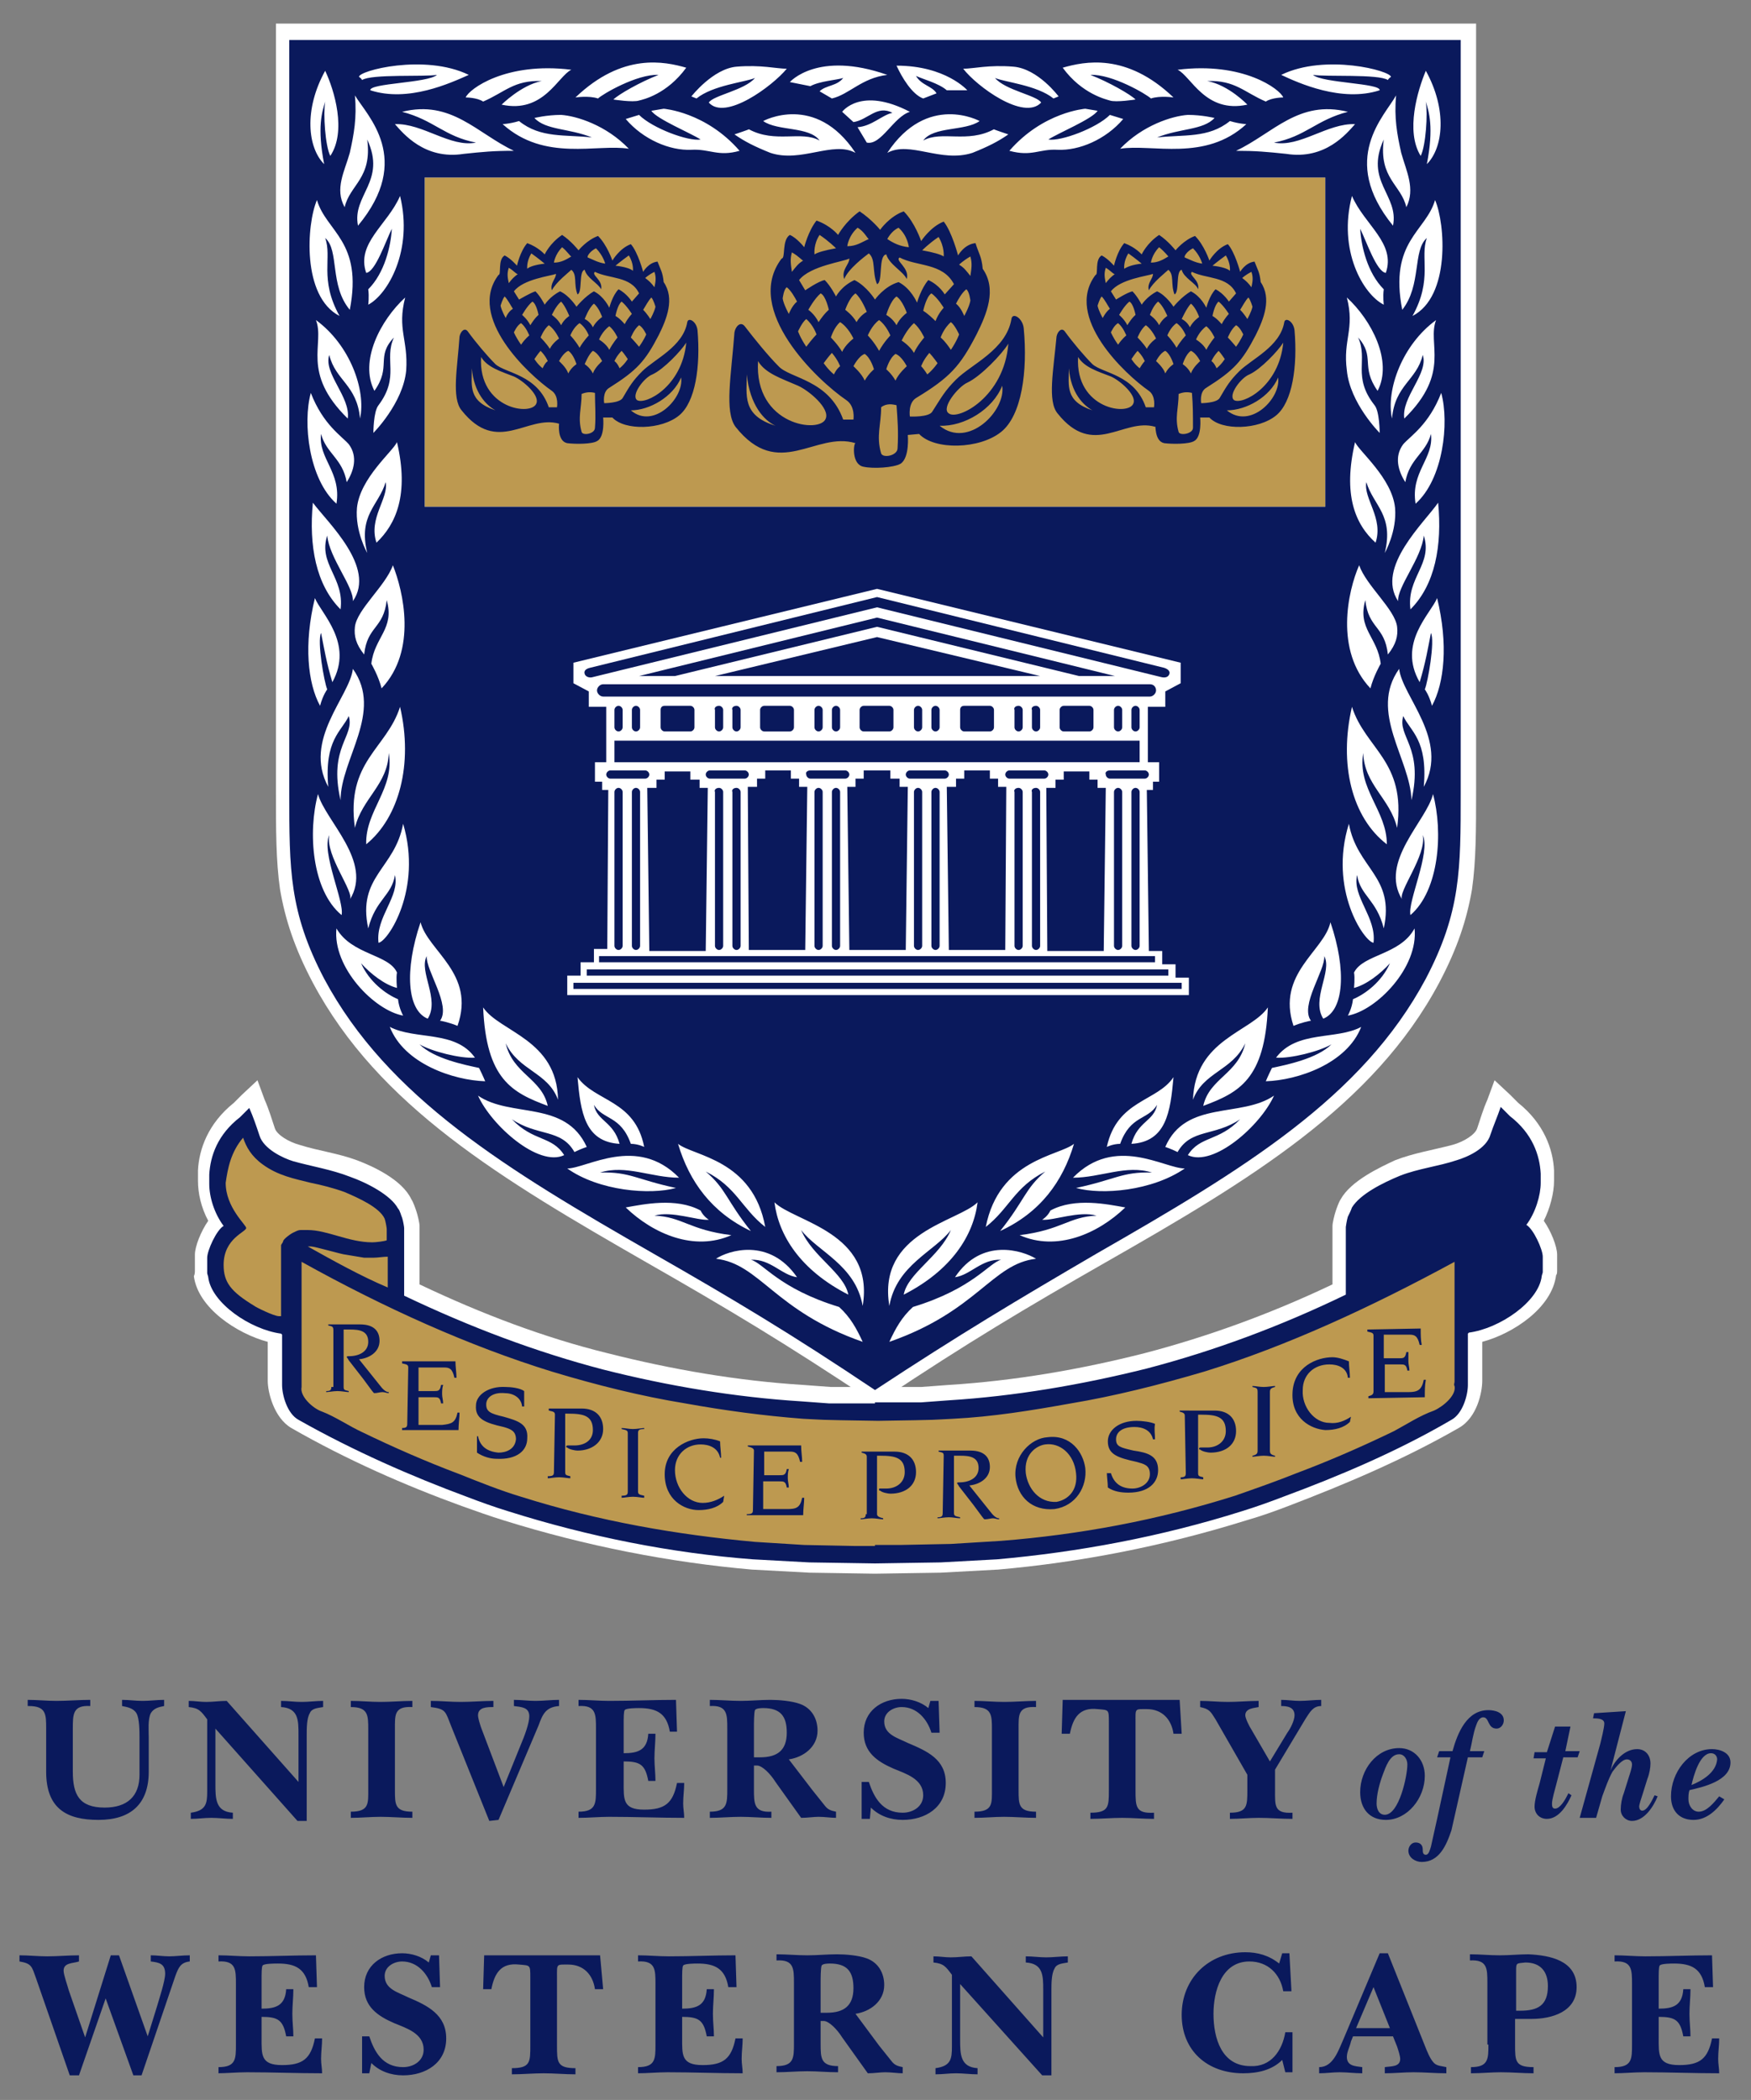 <svg xmlns="http://www.w3.org/2000/svg" xmlns:xlink="http://www.w3.org/1999/xlink" id="Layer_1" width="170.7" height="204.7" viewBox="0 0 170.7 204.7" style="enable-background:new 0 0 170.7 204.7;" xml:space="preserve"><rect x="0" y="0" width="170.7" height="204.7" fill="#808080" stroke="none"/>  <style type="text/css"> .st0{fill:#FFFFFF;} .st1{fill:#0A195C;} .st2{fill:#BD9950;} .st3{fill:none;}</style>  <g> <path class="st0" d="M143.5,86.7c-0.5,2.9-1.4,5.7-3.2,9.1c-6.4,12-18.4,19.2-32.6,27.3c-7.7,4.4-13.4,7.8-21.5,13.2l-1.3,0.2 c-8.4-5.6-14.1-9-21.8-13.4c-14.3-8.2-26.2-15.3-32.6-27.3c-1.8-3.4-2.7-6.2-3.2-9.1c-0.4-2.8-0.4-5.8-0.4-9.7V2.3h117v74.8 C143.9,80.9,143.9,83.9,143.5,86.7"></path> <path class="st0" d="M19,123.8v-1.5c0-0.8,0.6-2.3,1.3-3.3c-0.7-1.3-1-2.7-1-3.9c0-0.1,0-0.4,0-1c0.1-2.1,1-4.6,3.5-6.6 c0.1-0.1,0.2-0.2,0.3-0.3l0.5-0.5l1.5-1.4l0.7,1.9c0.4,0.9,0.7,1.9,1,2.8c0.2,0.6,1.3,1.3,2.4,1.6c1.9,0.6,3.7,0.8,5.6,1.5 c1.6,0.6,4.4,1.9,5.3,3.8c0.2,0.3,0.4,0.9,0.5,1.2c0.1,0.3,0.3,1.1,0.3,1.4v5.7c6.1,2.9,12.2,5.2,18.3,6.7 c6.3,1.6,12.7,2.7,19.1,3.1l2.7,0.2h4.4h4.4l2.7-0.2c6.4-0.4,12.8-1.5,19.1-3.1c6.1-1.6,12.2-3.8,18.3-6.7v-5.7 c0-0.3,0.2-1.1,0.3-1.4s0.3-0.9,0.5-1.2c1-1.8,3.8-3.1,5.3-3.8c1.8-0.7,3.7-1,5.6-1.5c1.1-0.3,2.2-1,2.4-1.6c0.3-0.9,0.6-1.9,1-2.8 l0.7-1.9l1.5,1.4l0.5,0.5c0.1,0.1,0.2,0.2,0.3,0.3c2.5,2,3.4,4.5,3.5,6.6c0,0.6,0,0.9,0,1c0,1.2-0.4,2.7-1,3.9 c0.7,1,1.3,2.5,1.3,3.3v1.5c0,0.2,0,0.4-0.1,0.5c-0.4,3.2-4.2,5.7-7.2,6.5v3.8c0,1.1-0.5,3.6-2.3,4.6c-5.4,3.1-11.1,5.5-16.6,7.6 c-1.3,0.5-2.7,1-4.1,1.4c-8,2.5-16.2,4.1-24.2,4.8l-5.6,0.3l-6.4,0.1l-6.4-0.1l-5.6-0.3c-8-0.7-16.2-2.3-24.2-4.8 c-1.3-0.4-2.7-0.9-4.1-1.4c-5.5-2-11.2-4.5-16.6-7.6c-1.7-1-2.3-3.5-2.3-4.6v-3.8c-3-0.8-6.8-3.3-7.2-6.4C19,124.2,19,124,19,123.8 "></path> <path class="st1" d="M13,202.3h0.8l3.3-9.7c0.3-0.8,0.5-1.3,1.4-1.4v-0.6c-0.7,0-1.4,0.1-2,0.1s-1.2-0.1-1.8-0.1v0.6 c0.8,0.1,1.4,0.2,1.4,1.2c0,0.7-0.6,2.5-0.8,3.2l-0.9,2.9l-2.8-7.9h-0.8l-2.5,8L6.7,194c-0.1-0.4-0.5-1.5-0.5-1.9 c0-0.8,0.9-0.7,1.5-0.9v-0.6c-1,0-2.1,0.1-3.1,0.1c-0.9,0-1.8-0.1-2.7-0.1v0.6c1.2,0.2,1.2,0.5,1.6,1.6l3.3,9.5h0.9l2.6-7.5 L13,202.3 M21.1,202.1c1,0,2-0.1,3-0.1c2.4,0,4.9,0.1,7.3,0.1c0-0.5-0.1-0.9-0.1-1.4c0-0.7,0.1-1.3,0.1-2h-0.7 c-0.4,2-1.2,2.6-3.2,2.6c-2.1,0-2-1-2-2.7v-2c1.6,0,2.1,0.3,2.4,1.9h0.7c0-0.7-0.1-1.4-0.1-2.2s0.1-1.6,0.1-2.4h-0.7 c-0.1,1.6-1,1.9-2.4,1.9v-3.2c0-0.1,0-0.9,0.1-1c0.1-0.2,1.2-0.2,1.5-0.2c1.7,0,2.7,0.5,3,2.3h0.8l-0.1-3.1c-2.2,0-4.3,0.1-6.5,0.1 c-1,0-2-0.1-3-0.1v0.6c1.7-0.1,1.7,0.8,1.7,2.2v5.9c0,1.4,0,2.2-1.7,2.2v0.6H21.1z M36.2,201.1c0.8,0.8,1.9,1.2,3.1,1.2 c2.2,0,4.2-1.2,4.2-3.6c0-2.3-1.8-3.2-3.7-4c-1-0.5-2.3-0.8-2.3-2.1c0-0.9,0.9-1.4,1.7-1.4c1.5,0,2.5,1.2,2.9,2.5h0.8l-0.1-3.1H42 l-0.2,0.7c-0.7-0.6-1.7-0.9-2.6-0.9c-2,0-3.7,1.2-3.7,3.3c0,1.9,1.3,2.8,2.9,3.5c1.2,0.5,2.9,1,2.9,2.6c0,1.1-1,1.7-2,1.7 c-2,0-2.8-1.5-3.3-3h-0.7v3.6H36L36.2,201.1z M58.5,190.6H47.2l-0.1,3.3h0.8c0.3-1.5,0.9-2.6,2.7-2.4c1.1,0.1,1.1,0,1.1,1.3v6.6 c0,1.6,0,2.2-1.8,2.2v0.6c1,0,2.1-0.1,3.1-0.1s2.1,0.1,3.1,0.1v-0.6c-1.8,0-1.8-0.6-1.8-2.2v-6.6c0-1.4-0.1-1.3,1.1-1.3 c1.5,0,2.4,1,2.6,2.4h0.8L58.5,190.6z M62.1,202.1c1,0,2-0.1,3-0.1c2.4,0,4.9,0.1,7.3,0.1c0-0.5-0.1-0.9-0.1-1.4 c0-0.7,0.1-1.3,0.1-2h-0.7c-0.4,2-1.2,2.6-3.2,2.6c-2.1,0-2-1-2-2.7v-2c1.6,0,2.1,0.3,2.4,1.9h0.7c0-0.7-0.1-1.4-0.1-2.2 s0.1-1.6,0.1-2.4h-0.7c-0.1,1.6-1,1.9-2.4,1.9v-3.2c0-0.1,0-0.9,0.1-1c0.1-0.2,1.2-0.2,1.4-0.2c1.7,0,2.7,0.5,3,2.3h0.8l-0.1-3.1 c-2.2,0-4.3,0.1-6.5,0.1c-1,0-2-0.1-3-0.1v0.6c1.7-0.1,1.7,0.8,1.7,2.2v5.9c0,1.4,0,2.2-1.7,2.2v0.6H62.1z M83.4,196.3 c1.4-0.2,2.8-1.2,2.8-2.8c0-1.2-0.6-2.2-1.7-2.6c-0.8-0.3-2.1-0.4-2.9-0.4c-1,0-1.9,0.1-2.9,0.1s-2-0.1-3-0.1v0.6 c1.7-0.1,1.7,0.8,1.7,2.2v5.9c0,1.4,0,2.2-1.7,2.2v0.6c1,0,2-0.1,3-0.1s2,0.1,3,0.1v-0.6c-1.7,0-1.7-0.8-1.7-2.2V197 c0.1,0,0.2,0,0.3,0c0.5,0,1.3,0.8,1.8,1.6l2.5,3.5c0.6,0,1.2-0.1,1.7-0.1c0.6,0,1.2,0.1,1.7,0.1v-0.6c-0.5-0.1-0.8-0.2-1.1-0.6 c-0.4-0.5-0.8-1-1.2-1.5L83.4,196.3z M80,196.2v-3c0-0.2,0-1.4,0.1-1.6c0.1-0.2,0.7-0.2,0.8-0.2c1.7,0,2.3,0.8,2.3,2.4 c0,1.7-0.9,2.4-2.6,2.4L80,196.2L80,196.2z M101.6,202.3h0.9V194c0-0.6,0-1.6,0.3-2.1c0.2-0.5,0.8-0.5,1.3-0.6v-0.6 c-0.7,0-1.4,0.1-2.1,0.1s-1.3-0.1-2-0.1v0.6c1.7,0.1,1.7,1.3,1.7,2.7v4.6l-7-7.9c-0.7,0-1.3,0.1-2,0.1c-0.6,0-1.1-0.1-1.7-0.1v0.6 c1,0.1,1.2,0.4,1.8,1.2v7c0,1.2-0.1,1.9-1.6,2.1v0.6c0.7,0,1.3-0.1,2-0.1s1.4,0.1,2.1,0.1v-0.6c-1.7-0.1-1.7-1.4-1.7-2.8v-5.4 L101.6,202.3z M125.3,202h0.7v-3.9h-0.7c-0.3,1.8-1.4,3.4-3.4,3.3c-2.8,0-3.6-2.7-3.6-5.1c0-2.2,0.8-5.1,3.5-5.1 c1.8,0,3,1.2,3.3,2.9h0.8l-0.2-3.7H125l-0.3,1c-1-0.8-2.1-1.1-3.3-1.1c-3.6,0-6.2,2.6-6.2,6.1s2.5,5.7,6,5.7c1.4,0,2.8-0.3,3.8-1.3 L125.3,202z M131.9,198.5h3.9l0.4,1c0.1,0.3,0.3,0.9,0.3,1.2c0,0.8-0.9,0.7-1.5,0.8v0.6c0.9,0,1.9-0.1,2.8-0.1 c1.1,0,2.1,0.1,3.2,0.1v-0.6c-0.4-0.1-0.9-0.1-1.2-0.4c-0.4-0.4-0.7-1.2-0.9-1.7l-3.6-9h-0.8l-3.5,8.3c-0.5,1.1-1,2.8-2.4,2.8v0.6 c0.7,0,1.3-0.1,2-0.1s1.5,0.1,2.2,0.1v-0.6c-0.7-0.1-1.5-0.1-1.5-1c0-0.5,0.3-1,0.4-1.5L131.9,198.5z M145.1,199.3 c0,1.4,0,2.2-1.7,2.2v0.6c1,0,2-0.1,2.9-0.1c1.1,0,2.2,0.1,3.2,0.1v-0.6c-1.8,0-1.8-0.6-1.8-2.2v-2.5h1.6c2,0,4.4-0.7,4.4-3.1 c0-2.6-2.6-3.1-4.7-3.2c-0.9,0-1.8,0.1-2.8,0.1s-1.9-0.1-2.9-0.1v0.6c1.7-0.1,1.7,0.8,1.7,2.2v6H145.1z M132.2,197.7l1.7-4l1.6,4 H132.2z M147.8,196v-3.8c0-0.9,0-0.8,0.9-0.9c1.5,0,2.2,0.9,2.2,2.3c0,1.9-1,2.4-2.7,2.4H147.8z M157.3,202.1c1,0,2-0.1,3-0.1 c2.4,0,4.9,0.1,7.3,0.1c0-0.5-0.1-0.9-0.1-1.4c0-0.7,0.1-1.3,0.1-2h-0.7c-0.4,2-1.2,2.6-3.2,2.6c-2.1,0-2-1-2-2.7v-2 c1.6,0,2.1,0.3,2.4,1.9h0.7c0-0.7-0.1-1.4-0.1-2.2s0.1-1.6,0.1-2.4h-0.7c-0.1,1.6-1,1.9-2.4,1.9v-3.2c0-0.1,0-0.9,0.1-1 c0.1-0.2,1.2-0.2,1.4-0.2c1.7,0,2.7,0.5,3,2.3h0.8l-0.1-3.1c-2.2,0-4.3,0.1-6.5,0.1c-1,0-2-0.1-3-0.1v0.6c1.7-0.1,1.7,0.8,1.7,2.2 v5.9c0,1.4,0,2.2-1.7,2.2v0.6H157.3z M2.8,166.3c1.7,0,1.7,0.8,1.7,2.2v4.2c0,3.6,2,4.7,5.1,4.7c3.2,0,4.9-1.6,4.9-4.7v-3.3 c0-0.7-0.1-1.8,0.2-2.4c0.3-0.5,0.8-0.6,1.3-0.7v-0.6c-0.7,0-1.4,0.1-2.1,0.1c-0.7,0-1.3-0.1-2-0.1v0.6c0.5,0.1,1.1,0.2,1.4,0.7 c0.3,0.5,0.3,1.8,0.3,2.4v3.6c0,2.1-1.2,3.2-3.4,3.2c-2.5,0-3.1-1.3-3.1-3.5v-4.2c0-1.4,0-2.3,1.7-2.2v-0.6c-1.1,0-2.2,0.1-3.3,0.1 c-0.9,0-1.9-0.1-2.8-0.1v0.6H2.8z M29,177.5h0.9v-8.4c0-0.6,0-1.6,0.3-2.1c0.2-0.5,0.8-0.5,1.3-0.6v-0.6c-0.7,0-1.4,0.1-2.1,0.1 s-1.3-0.1-2-0.1v0.6c1.7,0.1,1.7,1.3,1.7,2.7v4.6l-7-7.9c-0.7,0-1.3,0.1-2,0.1c-0.6,0-1.1-0.1-1.7-0.1v0.6c1,0.1,1.2,0.4,1.8,1.2v7 c0,1.2-0.1,1.9-1.6,2.1v0.6c0.7,0,1.3-0.1,2-0.1s1.4,0.1,2.1,0.1v-0.6c-1.7-0.1-1.7-1.4-1.7-2.8v-5.4L29,177.5z M35.9,174.4 c0,1.4,0.1,2.2-1.7,2.2v0.6c1,0,1.9-0.1,2.9-0.1s2.1,0.1,3.1,0.1v-0.6c-1.7,0-1.7-0.7-1.7-2.1v-5.9c0-1.4-0.1-2.3,1.7-2.2v-0.6 c-1,0-2.1,0.1-3.1,0.1s-1.9-0.1-2.9-0.1v0.6c1.7,0,1.7,0.8,1.7,2.2V174.4z M73.5,171.3v-3c0-0.2,0-1.4,0.1-1.6 c0.1-0.2,0.7-0.2,0.8-0.2c1.7,0,2.3,0.8,2.3,2.4c0,1.7-0.9,2.4-2.6,2.4L73.5,171.3L73.5,171.3z M48.6,177.4l3.9-9.2 c0.4-1.1,0.7-1.8,2-1.9v-0.6c-0.8,0-1.5,0.1-2.3,0.1c-0.7,0-1.4-0.1-2.1-0.1v0.6c0.7,0.1,1.5,0.1,1.5,1c0,0.7-0.5,2-0.8,2.7 l-1.7,4.2l-2.2-5.8c-0.1-0.3-0.3-0.9-0.3-1.2c0-0.8,0.9-0.8,1.5-0.8v-0.6c-1.1,0-2.1,0.1-3.2,0.1c-1,0-1.9-0.1-2.9-0.1v0.6 c1.5,0.2,1.4,0.4,2,1.9l3.7,9.2L48.6,177.4L48.6,177.4z M56.4,177.2c1,0,2-0.1,3-0.1c2.4,0,4.9,0.1,7.3,0.1c0-0.5-0.1-0.9-0.1-1.4 c0-0.7,0.1-1.3,0.1-2H66c-0.4,2-1.2,2.6-3.2,2.6c-2.1,0-2-1-2-2.7v-2c1.6,0,2.1,0.3,2.4,1.9h0.7c0-0.7-0.1-1.5-0.1-2.2 c0-0.8,0.1-1.6,0.1-2.4h-0.7c-0.1,1.6-1,1.9-2.4,1.9v-3.2c0-0.1,0-0.9,0.1-1c0.1-0.2,1.2-0.2,1.4-0.2c1.7,0,2.7,0.5,3,2.3H66 l-0.1-3.1c-2.2,0-4.3,0.1-6.5,0.1c-1,0-2-0.1-3-0.1v0.6c1.7-0.1,1.7,0.8,1.7,2.2v5.9c0,1.4,0,2.2-1.7,2.2V177.2z M76.9,171.5 c1.4-0.2,2.8-1.2,2.8-2.8c0-1.2-0.6-2.2-1.7-2.6c-0.8-0.3-2.1-0.4-2.9-0.4c-1,0-1.9,0.1-2.9,0.1s-2-0.1-3-0.1v0.6 c1.7-0.1,1.7,0.8,1.7,2.2v5.9c0,1.4,0,2.2-1.7,2.2v0.6c1,0,2-0.1,3-0.1s2,0.1,3,0.1v-0.6c-1.7,0.1-1.7-0.8-1.7-2.2v-2.3 c0.1,0,0.2,0,0.3,0c0.5,0,1.3,0.8,1.8,1.6l2.5,3.5c0.6,0,1.2-0.1,1.7-0.1c0.6,0,1.2,0.1,1.7,0.1v-0.6c-0.5-0.1-0.8-0.2-1.1-0.6 c-0.4-0.5-0.8-1-1.2-1.5L76.9,171.5z M84.9,176.2c0.8,0.8,1.9,1.2,3.1,1.2c2.2,0,4.2-1.2,4.2-3.6c0-2.3-1.8-3.1-3.7-3.9 c-1-0.5-2.3-0.8-2.3-2.1c0-0.9,0.9-1.4,1.7-1.4c1.5,0,2.5,1.2,2.9,2.5h0.8l-0.1-3.1h-0.8l-0.2,0.7c-0.7-0.6-1.7-0.9-2.6-0.9 c-2,0-3.7,1.2-3.7,3.3c0,1.9,1.3,2.8,2.9,3.5c1.2,0.5,2.9,1,2.9,2.6c0,1.1-1,1.7-2,1.7c-2,0-2.8-1.5-3.3-3H84v3.6h0.8L84.9,176.2z M135.1,177.4c2.1,0,3.8-2.1,3.8-4.3c0-1.5-1-2.7-2.5-2.7c-2.2,0-3.8,2.1-3.8,4.3C132.6,176.3,133.5,177.4,135.1,177.4 M96.7,174.4 c0,1.4,0.1,2.2-1.7,2.2v0.6c1,0,1.9-0.1,2.9-0.1s2.1,0.1,3.1,0.1v-0.6c-1.7,0-1.7-0.7-1.7-2.1v-5.9c0-1.4-0.1-2.3,1.7-2.2v-0.6 c-1,0-2.1,0.1-3.1,0.1s-1.9-0.1-2.9-0.1v0.6c1.7,0,1.7,0.8,1.7,2.2V174.4z M115,165.7h-11.4l-0.1,3.3h0.8c0.3-1.5,0.9-2.6,2.7-2.4 c1.1,0.1,1.1,0,1.1,1.3v6.6c0,1.6,0,2.2-1.8,2.2v0.6c1,0,2.1-0.1,3.1-0.1s2.1,0.1,3.1,0.1v-0.6c-1.8,0.1-1.8-0.6-1.8-2.2v-6.6 c0-1.4-0.1-1.3,1.1-1.3c1.5,0,2.4,1,2.6,2.4h0.8L115,165.7z M124.3,172.5l3-5c0.4-0.6,0.7-1.2,1.5-1.2v-0.6c-0.7,0-1.4,0.1-2.1,0.1 c-0.6,0-1.2-0.1-1.8-0.1v0.6c0.6,0,1.3,0.1,1.3,0.9c0,0.5-0.4,1.3-0.7,1.7l-1.7,2.8l-1.8-3.1c-0.2-0.3-0.6-1.1-0.6-1.4 c0-0.7,0.9-0.7,1.3-0.8v-0.6c-1,0-2,0.1-3,0.1c-0.9,0-1.8-0.1-2.7-0.1v0.6c0.9,0.2,1,0.4,1.5,1.2l3.1,5.4v1.5c0,1.5,0,2.2-1.7,2.2 v0.6c0.9,0,1.9-0.1,2.8-0.1c1.1,0,2.2,0.1,3.3,0.1v-0.6c-1.8,0.1-1.7-0.7-1.7-2.2L124.3,172.5L124.3,172.5z M167.6,175.1 c-0.5,0.6-1.2,1.5-2,1.5c-0.6,0-1-0.6-1-1.2c0-0.3,0-0.6,0.1-0.9c1.3-0.3,4-0.9,4-2.7c0-1-1.1-1.3-1.8-1.3c-2.3,0-4,2.3-4,4.6 c0,1.4,0.8,2.3,2.2,2.3c1.3,0,2.3-1,3-2L167.6,175.1z M136.4,171c0.5,0,0.8,0.5,0.8,1c0,1.1-0.8,4.9-2.2,4.9 c-0.6,0-0.8-0.6-0.8-1.1c0-0.9,0.3-2,0.6-2.8C135.1,172.2,135.5,171,136.4,171 M143.1,171.3h1.4l0.2-0.6h-1.4 c0.2-0.8,0.3-1.7,0.6-2.5c0.1-0.3,0.3-0.8,0.7-0.8c0.6,0,0.4,1.1,1.3,1.1c0.4,0,0.7-0.4,0.7-0.8c0-0.8-0.9-1-1.5-1 c-2.1,0-3,2.2-3.5,4h-1.3l-0.2,0.6h1.3l-1.3,6c-0.2,0.9-0.4,1.8-0.6,2.7c-0.1,0.3-0.2,0.8-0.5,0.8s-0.3-0.3-0.3-0.5 c0-0.4-0.2-0.7-0.7-0.7c-0.4,0-0.7,0.4-0.7,0.8c0,0.7,0.7,1.1,1.3,1.1c1.7,0,2.4-1.6,2.9-3.1L143.1,171.3z M153.1,168.3h-1.5 l-0.8,2.5h-1.2l-0.1,0.6h1.2l-0.6,2.4c-0.2,0.7-0.5,1.7-0.5,2.3c0,0.7,0.5,1.2,1.2,1.2c1.2,0,2-1.4,2.4-2.3l-0.3-0.2l-0.1,0.2 c-0.2,0.4-0.7,1.3-1.2,1.3c-0.3,0-0.3-0.3-0.3-0.5c0-0.4,0.3-1.4,0.4-1.8l0.7-2.7h1.4l0.2-0.6h-1.4L153.1,168.3z M154,177.2h1.6 l0.6-2.1c0.3-0.8,0.6-1.7,1-2.4c0.3-0.4,0.9-1.2,1.4-1.2c0.3,0,0.5,0.2,0.5,0.5s-0.2,0.9-0.3,1.2l-0.5,1.6 c-0.2,0.5-0.3,1.1-0.3,1.6c0,0.6,0.5,1.1,1.1,1.1c1.2,0,2.1-1.4,2.5-2.4l-0.3-0.1c-0.2,0.4-0.7,1.5-1.2,1.5c-0.2,0-0.3-0.2-0.3-0.4 s0.2-0.8,0.3-1.1l0.5-1.6c0.2-0.5,0.3-1.1,0.3-1.5c0-0.8-0.5-1.4-1.3-1.4c-1.2,0-2.2,1.1-2.6,2.1l1.5-5.8l-3.1,0.2l-0.1,0.5 c0.4,0,1.1,0,1.1,0.5c0,0.4-0.3,1.6-0.4,2L154,177.2z M164.9,174c0.2-0.9,0.8-3.1,1.9-3.1c0.4,0,0.6,0.3,0.6,0.6 C167.3,172.8,165.9,173.6,164.9,174"></path> <rect x="41.4" y="17.3" class="st2" width="87.8" height="32.1"></rect> <rect x="41.4" y="17.3" class="st3" width="87.8" height="32.1"></rect> <path class="st1" d="M28.2,3.9v73.4c0,7.5,0,11.6,3.4,18.1c6.2,11.6,17.8,18.6,32.1,26.8c7.7,4.4,13.4,7.8,21.6,13.3 c8.2-5.4,13.9-8.8,21.6-13.3c14.3-8.2,25.9-15.2,32.1-26.8c3.4-6.5,3.4-10.6,3.4-18.1V3.9H28.2 M41.4,17.3h87.8v32.1H41.4V17.3z"></path> <g> <path class="st0" d="M114.6,95.3V94h-1.3v-1.3H112L111.8,77h0.6v-0.8h0.6v-1.9h-1.1v-5.4h1.7v-1.5l1.5-0.8v-2l-29.6-7.2l-29.6,7.2 v2l1.5,0.8v1.5h1.7v5.4H58v1.9h0.7V77h0.6l-0.1,15.5h-1.3v1.3h-1.3v1.3h-1.3V97h60.6v-1.7H114.6z M112,75.5c0,0.2-0.2,0.4-0.4,0.4 h-3.4c-0.2,0-0.4-0.2-0.4-0.4c-0.1-0.2,0.1-0.4,0.4-0.4h3.4C111.8,75.1,112,75.3,112,75.5z M111.1,77.2v15c0,0.2-0.2,0.4-0.4,0.4 s-0.4-0.2-0.4-0.4v-15c0-0.2,0.2-0.4,0.4-0.4S111.1,77,111.1,77.2z M109.4,77.2v15c0,0.2-0.2,0.4-0.4,0.4s-0.4-0.2-0.4-0.4v-15 c0-0.2,0.2-0.4,0.4-0.4S109.4,77,109.4,77.2z M101,76.8c0.2,0,0.4,0.2,0.4,0.4v15c0,0.2-0.2,0.4-0.4,0.4s-0.4-0.2-0.4-0.4v-15 C100.5,77,100.7,76.8,101,76.8z M98.4,75.9c-0.2,0-0.4-0.2-0.4-0.4s0.2-0.4,0.4-0.4h3.4c0.2,0,0.4,0.2,0.4,0.4s-0.2,0.4-0.4,0.4 H98.4z M99.3,76.8c0.2,0,0.4,0.2,0.4,0.4v15c0,0.2-0.2,0.4-0.4,0.4c-0.2,0-0.4-0.2-0.4-0.4v-15C98.8,77,99,76.8,99.3,76.8z M88.7,75.9c-0.2,0-0.4-0.2-0.4-0.4s0.2-0.4,0.4-0.4h3.4c0.2,0,0.4,0.2,0.4,0.4s-0.2,0.4-0.4,0.4H88.7z M91.6,77.2v15 c0,0.2-0.2,0.4-0.4,0.4s-0.4-0.2-0.4-0.4v-15c0-0.2,0.2-0.4,0.4-0.4S91.6,77,91.6,77.2z M89.9,77.2v15c0,0.2-0.2,0.4-0.4,0.4 s-0.4-0.2-0.4-0.4v-15c0-0.2,0.2-0.4,0.4-0.4S89.9,77,89.9,77.2z M79,75.9c-0.2,0-0.4-0.2-0.4-0.4c-0.1-0.2,0.1-0.4,0.4-0.4h3.4 c0.2,0,0.4,0.2,0.4,0.4s-0.2,0.4-0.4,0.4H79z M81.9,77.2v15c0,0.2-0.2,0.4-0.4,0.4s-0.4-0.2-0.4-0.4v-15c0-0.2,0.2-0.4,0.4-0.4 S81.9,77,81.9,77.2z M80.2,77.2v15c0,0.2-0.2,0.4-0.4,0.4c-0.2,0-0.4-0.2-0.4-0.4v-15c0-0.2,0.2-0.4,0.4-0.4S80.2,77,80.2,77.2z M71.8,76.8c0.2,0,0.4,0.2,0.4,0.4v15c0,0.2-0.2,0.4-0.4,0.4c-0.2,0-0.4-0.2-0.4-0.4v-15C71.3,77,71.5,76.8,71.8,76.8z M69.2,75.9 c-0.2,0-0.4-0.2-0.4-0.4s0.2-0.4,0.4-0.4h3.4c0.2,0,0.4,0.2,0.4,0.4s-0.2,0.4-0.4,0.4H69.2z M70.1,76.8c0.2,0,0.4,0.2,0.4,0.4v15 c0,0.2-0.2,0.4-0.4,0.4c-0.2,0-0.4-0.2-0.4-0.4v-15C69.6,77,69.8,76.8,70.1,76.8z M111.1,72.2v2.1H59.9v-2.1H111.1z M59.9,70.9 v-1.7c0-0.2,0.2-0.4,0.4-0.4s0.4,0.2,0.4,0.4v1.7c0,0.2-0.2,0.4-0.4,0.4S59.9,71.1,59.9,70.9z M61.6,70.9v-1.7 c0-0.2,0.2-0.4,0.4-0.4s0.4,0.2,0.4,0.4v1.7c0,0.2-0.2,0.4-0.4,0.4S61.6,71.1,61.6,70.9z M64.4,70.9v-1.7c0-0.2,0.1-0.4,0.4-0.4 h2.5c0.2,0,0.4,0.2,0.4,0.4v1.7c0,0.2-0.2,0.4-0.4,0.4h-2.5C64.6,71.3,64.4,71.1,64.4,70.9z M70.1,68.8c0.2,0,0.4,0.2,0.4,0.4v1.7 c0,0.2-0.2,0.4-0.4,0.4c-0.2,0-0.4-0.2-0.4-0.4v-1.7C69.6,69,69.8,68.8,70.1,68.8z M71.8,68.8c0.2,0,0.4,0.2,0.4,0.4v1.7 c0,0.2-0.2,0.4-0.4,0.4c-0.2,0-0.4-0.2-0.4-0.4v-1.7C71.3,69,71.5,68.8,71.8,68.8z M74.1,70.9v-1.7c0-0.2,0.2-0.4,0.4-0.4H77 c0.2,0,0.4,0.2,0.4,0.4v1.7c0,0.2-0.2,0.4-0.4,0.4h-2.5C74.3,71.3,74.1,71.1,74.1,70.9z M79.4,70.9v-1.7c0-0.2,0.2-0.4,0.4-0.4 s0.4,0.2,0.4,0.4v1.7c0,0.2-0.2,0.4-0.4,0.4C79.6,71.3,79.4,71.1,79.4,70.9z M81.1,70.9v-1.7c0-0.2,0.2-0.4,0.4-0.4 s0.4,0.2,0.4,0.4v1.7c0,0.2-0.2,0.4-0.4,0.4S81.1,71.1,81.1,70.9z M83.8,70.9v-1.7c0-0.2,0.2-0.4,0.4-0.4h2.5 c0.2,0,0.4,0.2,0.4,0.4v1.7c0,0.2-0.2,0.4-0.4,0.4h-2.5C84,71.3,83.8,71.1,83.8,70.9z M89.1,70.9v-1.7c0-0.2,0.2-0.4,0.4-0.4 s0.4,0.2,0.4,0.4v1.7c0,0.2-0.2,0.4-0.4,0.4S89.1,71.1,89.1,70.9z M90.8,70.9v-1.7c0-0.2,0.2-0.4,0.4-0.4s0.4,0.2,0.4,0.4v1.7 c0,0.2-0.2,0.4-0.4,0.4S90.8,71.1,90.8,70.9z M93.6,70.9v-1.7c0-0.2,0.1-0.4,0.4-0.4h2.5c0.2,0,0.4,0.2,0.4,0.4v1.7 c0,0.2-0.2,0.4-0.4,0.4H94C93.8,71.3,93.6,71.1,93.6,70.9z M99.3,68.8c0.2,0,0.4,0.2,0.4,0.4v1.7c0,0.2-0.2,0.4-0.4,0.4 c-0.2,0-0.4-0.2-0.4-0.4v-1.7C98.8,69,99,68.8,99.3,68.8z M101,68.8c0.2,0,0.4,0.2,0.4,0.4v1.7c0,0.2-0.2,0.4-0.4,0.4 s-0.4-0.2-0.4-0.4v-1.7C100.5,69,100.7,68.8,101,68.8z M103.3,70.9v-1.7c0-0.2,0.2-0.4,0.4-0.4h2.5c0.2,0,0.4,0.2,0.4,0.4v1.7 c0,0.2-0.2,0.4-0.4,0.4h-2.5C103.5,71.3,103.3,71.1,103.3,70.9z M108.6,70.9v-1.7c0-0.2,0.2-0.4,0.4-0.4s0.4,0.2,0.4,0.4v1.7 c0,0.2-0.2,0.4-0.4,0.4S108.6,71.1,108.6,70.9z M110.3,70.9v-1.7c0-0.2,0.2-0.4,0.4-0.4s0.4,0.2,0.4,0.4v1.7 c0,0.2-0.2,0.4-0.4,0.4S110.3,71.1,110.3,70.9z M64,76h0.8v-0.8h2.5V76h0.9v0.8H69l-0.2,15.9h-5.5l-0.2-15.9H64V76z M73.8,76.7 v-0.8h0.8v-0.8h2.5v0.8h0.8v0.8h0.8l-0.2,15.9H73l-0.1-15.9H73.8z M83.4,76.7v-0.8h0.8v-0.8h2.6v0.8h0.9v0.8h0.8l-0.2,15.9h-5.5 l-0.2-15.9H83.4z M93.2,76.7v-0.8H94v-0.8h2.5v0.8h0.8v0.8h0.8L98,92.6h-5.5l-0.2-15.9H93.2z M102.9,76.8V76h0.8v-0.8h2.5V76h0.8 v0.8h0.8l-0.2,15.9h-5.5L102,76.8H102.9z M57,65.7c-0.1-0.3,0.1-0.5,0.5-0.6l28-6.9l28,6.9c0.3,0.1,0.6,0.3,0.5,0.6 c-0.1,0.3-0.4,0.4-0.8,0.3l-27.7-6.8L57.8,66C57.5,66.1,57.1,66,57,65.7z M85.5,61.1l-19.7,4.8h-3.5l23.2-5.7l23.2,5.7h-3.5 L85.5,61.1z M101.4,65.9H69.7l15.8-3.8L101.4,65.9z M58.8,67.9c-0.3,0-0.6-0.3-0.6-0.6s0.3-0.6,0.6-0.6h53.3 c0.4,0,0.6,0.3,0.6,0.6s-0.3,0.6-0.6,0.6H58.8z M59.1,75.5c0-0.2,0.2-0.4,0.4-0.4h3.4c0.2,0,0.4,0.2,0.4,0.4s-0.2,0.4-0.4,0.4 h-3.4C59.3,75.9,59.1,75.7,59.1,75.5z M62.4,77.2v15c0,0.2-0.2,0.4-0.4,0.4s-0.4-0.2-0.4-0.4v-15c0-0.2,0.2-0.4,0.4-0.4 S62.4,77,62.4,77.2z M60.7,77.2v15c0,0.2-0.2,0.4-0.4,0.4s-0.4-0.2-0.4-0.4v-15c0-0.2,0.2-0.4,0.4-0.4S60.7,77,60.7,77.2z M58.4,93.2h54.2v0.6H58.4V93.2z M57.2,94.5h56.7v0.6H57.2V94.5z M115.2,96.4H55.9v-0.6h59.3V96.4z"></path> </g> <path class="st0" d="M86.5,14.9c3.9-5.9,9-3.1,9-3.1c-1.4,1-4.5,0.5-5.5,1.9c1.8-1,4.3,0.3,6.9-1.1c-0.1,0,1.4,0.5,1.4,0.5 c-1,0.7-2,1.2-3.5,1.8C91.7,15.9,88.7,13.7,86.5,14.9 M87.4,6.4c4.8,0,6.9,2.4,6.9,2.4h-2c-0.8-0.7-2.4-1.1-3-1.4 c0.5,0.9,1.6,1,2,1.7L90,9.6C88.9,9.2,87.9,7.5,87.4,6.4 M86.5,7.3C79.7,4.9,77,8,77,8l2,0.4c0.9-0.5,2.6-0.6,3.2-0.8 c-0.6,0.8-1.7,0.7-2.3,1.3l1.2,0.7C82.8,9.2,84,7.6,86.5,7.3 M76.7,6.7c-1,0-2.5-0.4-4.9-0.2c-2.3,0.2-4.4,2.9-4.4,2.9l0.5,0.2 c1.6-1.3,4.8-1.6,5.7-2c-1,1.2-4.1,1.7-4.5,2.4C70.7,11.8,75.3,8.4,76.7,6.7 M72.1,14.7c-3.3-3.8-7.4-4.1-7.4-4.1l-1.2,0.2 c0.5,0.8,3.9,2.2,4.8,2.8c-1.2,0.2-4.7-1.1-6-2.4L61,11.6c1.7,2,4.3,3.1,6.4,3C69.2,14.5,70,15.3,72.1,14.7 M66.9,6.6 C64.8,6,60.7,5.1,56.1,9.5c0,0,1.3-0.2,2.2,0.1c0.4-0.4,3.8-2.4,5.9-2.3c-1.8,0.7-3.9,1.9-4.4,2.4c0,0,1.9,0.3,2.5,0.1 C62.7,9.7,65,9.2,66.9,6.6 M61.3,14.5c-2.2-2.3-5.1-3.2-6.6-3.3c-1.4,0-2.6,0.3-2.6,0.3c1.1,1.2,3.4,1,5.6,1.9 c-2.6-0.3-5,0.1-7.1-1.6c-1,0.3-1.7,0.3-1.6,0.3C53.1,15.8,58.2,14,61.3,14.5 M48.9,10.2c4.1,0.9,5.5-2.8,6.8-3.4 c-6.4-0.8-10,1.9-10.3,2.7c0,0,1.1,0,1.7,0.4c2.1-0.9,3-2.1,5.7-2C50.8,8.3,48.9,10.2,48.9,10.2L48.9,10.2z M50.1,14.7 c-3.6-1.7-6.1-5-10.9-3.8c3.1,0.8,4.1,2.4,7.2,3c-2.5,0.5-5.2-1.9-7.9-1.8c0.8,0.9,2.9,3.5,6.7,2.9C47.1,14.8,48.1,14.7,50.1,14.7 M45.7,7.3C41.4,5.2,34.9,6.9,35,7.5c0,0,0.2,0.1,0.3,0.3c0.9-0.6,6.1-0.3,7.3-0.5c-0.9,0.8-6.6,0.8-6.5,1.5 C39.8,10,43.9,8.1,45.7,7.3 M31.7,6.9c-2.1,3.8-1.7,7.5-0.1,9.1c-0.7-3.6-0.2-5.1,0.1-6.1c-0.2,1.2,0,4.3,0.5,5.3 C33.8,12.8,32.6,8.8,31.7,6.9 M34.6,9.3c0.2,2.2-0.1,3.8-0.5,5.6c-0.5,1.8-1.5,3.5-0.5,5.3c0.5-2.2,2.7-2.8,2.2-6.6 c1.9,4.1-1.5,5.4-0.9,8.4C40.3,15.5,35.8,11.3,34.6,9.3 M39,19.1c-1.2,2.8-4.3,4.6-3.3,7.5c0.9-0.1,1.9-3.1,2.5-4.3 c-0.1,1.7-0.7,4.3-2.3,5.9c0.1,0.7,0,1.5,0,1.5C37.8,28.7,40.3,24.4,39,19.1 M34.1,30.2c1.3-6.7-2.3-7.6-3.2-10.7 c-1,2.3-1.5,9.4,2.2,11.3c-2-3.6-0.7-5.7-1.4-7.6C33.1,24.4,32.1,27.8,34.1,30.2 M39.5,29c-2.4,2.2-4.5,6.2-3,9.1 c1.7-2.4,0.1-3.3,1.9-5.2c-1,2.2,0.6,3.8-1.5,6.6c-0.5,0.6-0.5,2.7-0.5,2.7s2.9-2.9,3.2-6.1C39.8,33.1,38.7,32.1,39.5,29 M30.8,31.2c0.9,2.3-1.5,5.1,3.1,9.6c0.3-2.1-2.4-4.4-1.8-6.2c0.6,2.5,2.7,2.9,3,6.2C35.7,38,34.1,33.6,30.8,31.2 M30.3,38.3 c-0.8,2.9-0.2,8.4,2.5,10.8c0.5-3.1-1.8-4.4-1.5-6.8c0.5,1.9,2.1,2.4,2.5,4.7c0.7-1.1,1.1-2.5,0.2-3.7 C33.3,42.5,31.5,41.4,30.3,38.3 M38.7,43.1c-0.4,0.9-3.6,3.5-3.9,6.4c-0.2,2.3,1,4.4,1,4.4c-0.9-3.7,1.1-4.6,1.8-6.9 c0.3,1.6-1.7,3.5-0.9,5.9C38.6,51.1,39.9,48.2,38.7,43.1 M30.5,49c-0.4,4.2,0.3,8,2.7,10.4c0.4-3.1-2.2-4.4-1.3-7.2 c0.2,2.2,2.6,5,2.5,6.4C36.7,55.3,31.9,50.9,30.5,49 M34.4,65.2c-0.3,2.7-4.9,6.9-2.4,11.5c-0.4-4.6,1.3-5.4,2-6.9 c0.6,2-2,3-0.8,8.2C33.2,74,37.4,69.4,34.4,65.2 M38.3,55.1c-0.7,2-3.5,4.3-3.7,6c-0.1,0.9,0.1,1.7,0.9,2.7 c0.3-2.8,1.9-2.5,2.2-5.3c0.8,2.8-1.2,3.6-1.5,6.2c0,0,0.7,1.2,1,2.4C40.7,63.4,39.3,57.6,38.3,55.1 M30.7,58.3 c-1.1,4.5-0.7,8.3,0.5,10.5c0.3-1.1,0.7-1.6,0.7-1.6c-0.3-0.7-1-4.7-0.6-5.5c0.3,1.5,0.5,2.8,1.1,4.8 C34.5,62.7,31.3,59.8,30.7,58.3 M39,68.9c-1.3,4.1-5.3,5.3-4.4,11.8c0.7-2.9,3.2-4.2,3.3-7.3c0.6,3.5-2.3,5.6-2.2,8.9 C38.9,79.7,40.3,74.5,39,68.9 M31,77.4c-1,3.7-0.6,9.4,2.3,11.8c0.3-1.3-2-6.1-1.2-7.8c-0.4,2,2.5,5.6,2,6.3 C36.4,84,31.7,80,31,77.4 M39.3,80.3c-0.8,4.4-4.5,5.1-3.4,10.2c0.7-2.8,2.3-3.2,2.6-5.2c0.5,2.1-1.9,4.1-1.6,6.6 C37.8,91.8,41.2,86.7,39.3,80.3 M41,89.9c-1.6,4.7-1.3,8.6,0.7,9.4c1.2-1.9-0.9-4.6-0.1-6.1c-0.1,1.4,2.4,4.8,1.3,6.3 c0.1,0,1,0.2,1.7,0.5C46.4,94.9,41.7,92.7,41,89.9 M32.8,90.5c-0.4,3.8,3.7,8,6.5,8.5c0,0-0.4-0.7-0.5-1.6 c-1.2-0.5-2.8-1.7-3.6-3.5c0.9,1,2.3,2.1,3.5,2.4c0,0-0.1-1,0-1.5C37.9,93,34.3,93.1,32.8,90.5 M38,100.1c1.4,3.6,6.2,5.2,9.3,5.3 c0,0-0.2-0.5-0.6-1.3c-1.4-0.3-4.4-0.9-5.8-2.3c1.2,0.7,4,1.4,5.4,1.3C44.4,100.4,40.5,101.4,38,100.1 M47.1,98.2 c0.3,7,2.8,8.3,6.3,9.6c-0.6-2.7-3.4-3.1-4.1-6.1c1.3,2.7,4.1,2.8,5.1,5.5C54.3,101.3,48.7,100.6,47.1,98.2 M46.6,106.8 c1.3,2.9,5.9,7,8.4,5.8c-1.2-1.9-3-1.3-5.1-3.5c2.5,1.7,4.8,0.9,6.1,3.2c0.6-0.3,1.2-0.5,1.2-0.5C55.1,107.2,49.8,109,46.6,106.8 M56.3,105c0.3,3.4,0.7,6.3,4.1,6.5c-0.6-2.2-2.2-2.2-2.5-3.8c0.9,1.5,2.6,1,3.6,3.8c0.7,0,1.3,0.3,1.3,0.3 C61.9,107.2,58,107.4,56.3,105 M55.3,113.9c3.1,2.2,8.1,2.6,10.6,1.9c-3.8-0.8-4.5-1.6-7.4-1.5c2.5-0.8,5,0.5,7.7,0.5 C62.1,110.6,57.2,113.9,55.3,113.9 M66.1,111.5c1.1,3.7,3.3,6.7,7.1,8.5c-2.4-3-2.4-4.1-4.4-5.8c3,1.5,3.5,3.6,5.8,5.4 C73.4,113,67.6,112.7,66.1,111.5 M61,117.7c2.7,2.6,6.7,4.3,10.3,2.7c-4.1-0.5-4.8-1.8-7.5-1.9c1.7-0.5,4.2,0.5,5.3,0.4 c-0.6-0.4-0.8-0.9-0.8-0.9C65.9,116.7,62.7,117.4,61,117.7 M75.5,117.2c0.4,3.2,2.5,6.6,7.2,9c-0.4-2.1-3.5-3.7-4.6-6.3 c1.6,2.1,5.3,3.4,6,7.4C85.3,120.1,77.4,119.1,75.5,117.2 M69.8,122.7c4.3,0.5,5.7,5.1,14.3,8.1c-0.6-1.3-1.2-2.4-2.3-3.4 c-5.9-1.8-7.4-4.3-8.6-4.6c1.9-0.1,3,1.5,4.5,1.7C75,120.6,71,121.9,69.8,122.7 M93.9,6.7c1,0,2.5-0.4,4.9-0.2 c2.4,0.2,4.4,2.9,4.4,2.9l-0.5,0.2c-1.6-1.3-4.8-1.6-5.7-2c1,1.2,4.1,1.7,4.5,2.4C99.8,11.8,95.2,8.4,93.9,6.7 M98.4,14.7 c3.3-3.8,7.4-4.1,7.4-4.1l1.2,0.2c-0.5,0.8-3.9,2.2-4.8,2.8c1.2,0.2,4.7-1.1,6-2.4l1.3,0.4c-1.7,2-4.3,3.1-6.4,3 C101.3,14.5,100.6,15.3,98.4,14.7 M103.6,6.6c2.1-0.6,6.2-1.5,10.8,2.9c0,0-1.3-0.2-2.2,0.1c-0.4-0.4-3.8-2.4-5.9-2.3 c1.8,0.7,3.9,1.9,4.4,2.4c0,0-1.9,0.3-2.5,0.1C107.9,9.7,105.5,9.2,103.6,6.6 M109.2,14.5c2.2-2.3,5.1-3.2,6.6-3.3 c1.4,0,2.6,0.3,2.6,0.3c-1.1,1.2-3.4,1-5.6,1.9c2.6-0.3,5,0.1,7.1-1.6c1,0.3,1.7,0.3,1.6,0.3C117.5,15.8,112.3,14,109.2,14.5 M121.6,10.2c-4.1,0.9-5.5-2.8-6.8-3.4c6.4-0.8,10,1.9,10.3,2.7c0,0-1.1,0-1.7,0.4c-2.1-0.9-3-2.1-5.7-2 C119.8,8.3,121.6,10.2,121.6,10.2L121.6,10.2z M120.5,14.7c3.6-1.7,6.1-5,10.9-3.8c-3.1,0.8-4.1,2.4-7.2,3c2.5,0.5,5.2-1.9,7.9-1.8 c-0.8,0.9-2.9,3.5-6.7,2.9C123.5,14.8,122.4,14.7,120.5,14.7 M124.9,7.3c4.3-2.1,10.7-0.4,10.7,0.2c0,0-0.2,0.1-0.3,0.3 c-0.9-0.6-6.1-0.3-7.3-0.5c0.9,0.8,6.6,0.8,6.5,1.5C130.8,10,126.6,8.1,124.9,7.3 M139,6.9c2.1,3.8,1.7,7.5,0.1,9.1 c0.7-3.6,0.2-5.1-0.1-6.1c0.2,1.2,0,4.3-0.5,5.3C137,12.8,138.2,8.8,139,6.9 M136.1,9.3c-0.2,2.2,0.1,3.8,0.5,5.6 c0.5,1.8,1.4,3.5,0.5,5.3c-0.5-2.2-2.7-2.8-2.2-6.6c-1.9,4.1,1.5,5.4,0.9,8.4C130.5,15.5,135,11.3,136.1,9.3 M131.8,19.1 c1.2,2.8,4.3,4.6,3.3,7.5c-0.9-0.1-1.9-3.1-2.5-4.3c0.1,1.7,0.7,4.3,2.3,5.9c-0.1,0.7,0,1.5,0,1.5 C132.9,28.7,130.4,24.4,131.8,19.1 M136.7,30.2c-1.3-6.7,2.3-7.6,3.2-10.7c1,2.3,1.5,9.4-2.2,11.3c2-3.6,0.7-5.7,1.4-7.6 C137.7,24.4,138.6,27.8,136.7,30.2 M131.3,29c2.4,2.2,4.5,6.2,3,9.1c-1.7-2.4-0.2-3.3-1.9-5.2c1,2.2-0.6,3.8,1.6,6.6 c0.5,0.6,0.5,2.7,0.5,2.7s-2.9-2.9-3.2-6.1C130.9,33.1,132.1,32.1,131.3,29 M140,31.2c-0.9,2.3,1.5,5.1-3.1,9.6 c-0.3-2.1,2.4-4.4,1.8-6.2c-0.6,2.5-2.7,2.9-3,6.2C135.1,38,136.7,33.6,140,31.2 M140.5,38.3c0.8,2.9,0.2,8.4-2.5,10.8 c-0.5-3.1,1.8-4.4,1.5-6.8c-0.5,1.9-2.1,2.4-2.5,4.7c-0.7-1.1-1.1-2.5-0.2-3.7C137.5,42.5,139.3,41.4,140.5,38.3 M132.1,43.1 c0.4,0.9,3.6,3.5,3.9,6.4c0.2,2.3-1,4.4-1,4.4c0.9-3.7-1.1-4.6-1.8-6.9c-0.3,1.6,1.7,3.5,0.9,5.9C132.1,51.1,130.9,48.2,132.1,43.1 M140.2,49c0.4,4.2-0.3,8-2.7,10.4c-0.4-3.1,2.2-4.4,1.3-7.2c-0.2,2.2-2.6,5-2.5,6.4C134.1,55.3,138.9,50.9,140.2,49 M136.4,65.2 c0.3,2.7,4.9,6.9,2.4,11.5c0.4-4.6-1.3-5.4-2-6.9c-0.6,2,2,3,0.8,8.2C137.5,74,133.4,69.4,136.4,65.2 M132.5,55.1 c0.7,2,3.5,4.3,3.7,6c0.1,0.9-0.1,1.7-0.9,2.7c-0.3-2.8-1.9-2.5-2.2-5.3c-0.8,2.8,1.2,3.6,1.5,6.2c0,0-0.7,1.2-1,2.4 C130.1,63.4,131.4,57.6,132.5,55.1 M140.1,58.3c1.1,4.5,0.7,8.3-0.5,10.5c-0.3-1.1-0.7-1.6-0.7-1.6c0.3-0.7,1-4.7,0.6-5.5 c-0.3,1.5-0.5,2.8-1.1,4.8C136.2,62.7,139.5,59.8,140.1,58.3 M131.8,68.9c1.3,4.1,5.3,5.3,4.4,11.8c-0.7-2.9-3.2-4.2-3.3-7.3 c-0.6,3.5,2.3,5.6,2.3,8.9C131.8,79.7,130.5,74.5,131.8,68.9 M139.7,77.4c1,3.7,0.6,9.4-2.2,11.8c-0.3-1.3,2-6.1,1.2-7.8 c0.4,2-2.5,5.6-2,6.3C134.4,84,139.1,80,139.7,77.4 M131.5,80.3c0.8,4.4,4.5,5.1,3.4,10.2c-0.7-2.8-2.3-3.2-2.6-5.2 c-0.5,2.1,1.9,4.1,1.6,6.6C133,91.8,129.5,86.7,131.5,80.3 M129.7,89.9c1.6,4.7,1.3,8.6-0.7,9.4c-1.2-1.9,0.9-4.6,0.1-6.1 c0.1,1.4-2.4,4.8-1.3,6.3c-0.1,0-1,0.2-1.7,0.5C124.4,94.9,129.1,92.7,129.7,89.9 M137.9,90.5c0.4,3.8-3.7,8-6.5,8.5 c0,0,0.4-0.7,0.5-1.6c1.2-0.5,2.8-1.7,3.6-3.5c-0.9,1-2.3,2.1-3.5,2.4c0,0,0.1-1,0-1.5C132.9,93,136.5,93.1,137.9,90.5 M132.7,100.1c-1.4,3.6-6.2,5.2-9.3,5.3c0,0,0.2-0.5,0.6-1.3c1.4-0.3,4.4-0.9,5.8-2.3c-1.2,0.7-4,1.4-5.4,1.3 C126.4,100.4,130.3,101.4,132.7,100.1 M123.6,98.2c-0.3,7-2.8,8.3-6.3,9.6c0.6-2.7,3.4-3.1,4.1-6.1c-1.3,2.7-4.1,2.8-5.1,5.5 C116.5,101.3,122,100.6,123.6,98.2 M124.2,106.8c-1.3,2.9-5.9,7-8.4,5.8c1.2-1.9,3-1.3,5.1-3.5c-2.5,1.7-4.8,0.9-6.1,3.2 c-0.6-0.3-1.2-0.5-1.2-0.5C115.6,107.2,121,109,124.2,106.8 M114.4,105c-0.3,3.4-0.7,6.3-4.1,6.5c0.6-2.2,2.2-2.2,2.5-3.8 c-0.9,1.5-2.6,1-3.6,3.8c-0.7,0-1.3,0.3-1.3,0.3C108.9,107.2,112.8,107.4,114.4,105 M115.5,113.9c-3.2,2.2-8.1,2.6-10.6,1.9 c3.8-0.8,4.5-1.6,7.4-1.5c-2.5-0.8-5,0.5-7.7,0.5C108.7,110.6,113.5,113.9,115.5,113.9 M104.7,111.5c-1.1,3.7-3.3,6.7-7.2,8.5 c2.4-3,2.4-4.1,4.4-5.8c-3,1.5-3.5,3.6-5.8,5.4C97.4,113,103.2,112.7,104.7,111.5 M109.7,117.7c-2.7,2.6-6.7,4.3-10.3,2.7 c4.1-0.5,4.8-1.8,7.5-1.9c-1.7-0.5-4.2,0.5-5.3,0.4c0.6-0.4,0.8-0.9,0.8-0.9C104.8,116.7,108,117.4,109.7,117.7 M95.3,117.2 c-0.4,3.2-2.5,6.6-7.2,9c0.4-2.1,3.5-3.7,4.6-6.3c-1.6,2.1-5.3,3.4-6,7.4C85.5,120.1,93.4,119.1,95.3,117.2 M101,122.7 c-4.3,0.5-5.7,5.1-14.3,8.1c0.6-1.3,1.2-2.4,2.3-3.4c5.9-1.8,7.4-4.3,8.6-4.6c-1.9-0.1-3,1.5-4.5,1.7 C95.7,120.6,99.7,121.9,101,122.7 M83.4,14.9c-3.9-5.9-9-3.1-9-3.1c1.4,1,4.5,0.5,5.5,1.9c-1.8-1-4.3,0.3-6.9-1.1 c0.1,0-1.4,0.5-1.4,0.5c1,0.7,2,1.2,3.5,1.8C78.1,15.9,81.2,13.7,83.4,14.9 M88.7,10.9c-4.8-2.5-6.6,0-6.6,0l1.1,1 c1.4-0.2,2.3-1.7,3.8-0.9c-1,0.2-2,1.3-3.4,1.4l0.9,1.5C85.9,14.2,87.1,11.4,88.7,10.9"></path> <g> <path class="st1" d="M99.8,32c-0.1-1-1.1-1.6-1.2-0.9c-0.5,3-3.9,4.4-5.4,5.9c-1.1,1.1-1.4,1.7-2.3,3.1c-0.3,0.6-2.2,0.5-2.2,0.5 s-0.2-1.3,0.6-1.8c3.3-2,4.3-3.1,5.9-6.2c1-2,2-4.4,0.6-6.4c-0.1-1.2-0.4-1.5-0.7-2.5c-1.1,0.1-1.7,1.2-1.7,1.2s-0.6-2.3-1.4-3.3 c-1.3,0.5-2.2,1.9-2.2,1.9s-0.6-1.8-1.7-2.9c-1.4,0.5-2.3,1.8-2.3,1.8s-0.8-1-2-1.8c-1.4,1-2.1,2.3-2.1,2.3S81,22,79.6,21.5 c-0.8,1-1.2,2.6-1.2,2.6s-0.7-0.9-1.4-1.2c-0.8,0.5-0.4,2.3-0.8,2.3c-3.8,5,3.5,11.9,6.3,13.8c0.9,0.6,0.7,1.9,0.7,1.9h-1 c-1.4-3.9-5.2-4-6.3-5.2c-1-1-2.3-2.6-3.3-3.9c-0.4-0.5-0.9,0-1,0.6c-0.3,4.1-1,7.7,0.1,9.2c4.2,5.3,7.8,0.4,11.7,1.6 c-0.2,0-0.4,2.1,0.8,2.3c0.9,0.2,2.9,0.1,3.6-0.3c0.9-0.6,0.7-2.8,0.7-2.8l1.1-0.1c1.5,1.6,5.9,1.5,8-0.2 C99.6,40.5,100.2,36.2,99.8,32z M72.8,36.5c0.3,3,1.7,4.5,2.8,5C72.3,40.5,72.8,38.5,72.8,36.5z M80.5,40.8 c-0.5,1.5-7,0.7-6.6-5.6c0.7,1.2,2.3,1.7,3.9,2.4C78.9,38.1,80.9,39.8,80.5,40.8z M90.4,36.5c0,0-0.3-0.5-0.6-0.8 c0,0,0.2-0.6,0.8-1.3c0.3,0.3,0.8,1,0.8,1S91,36,90.4,36.5z M90,30.3c0,0,0.3-1.4,0.8-1.7C91.4,29,92,30,92,30s-0.5,0.5-0.8,1.3 C90.4,30.5,90,30.3,90,30.3z M92.7,34.1c-0.6-0.9-1-1.2-1-1.2s0.3-0.9,1-1.5c0.4,0.3,0.8,1.2,0.8,1.2S93.3,33.2,92.7,34.1z M94.6,25c0.2,0.7,0.1,1.2,0,1.9c-0.4-0.5-0.6-0.8-1.1-1.1C93.5,25.8,93.9,25.4,94.6,25z M94.2,28.2c0.3,0.2,0.4,1.1,0.4,1.1 c-0.1,0.6-0.6,1.5-0.6,1.5s-0.3-0.8-0.8-1.2C93.4,29.2,93.8,28.5,94.2,28.2z M91.5,23.1c0.6,1,0.5,1.9,0.5,1.9 c-0.3-0.2-1-0.4-2.1-0.6C89.9,24.4,90.6,23.7,91.5,23.1z M87.6,22.2c0.9,0.8,1,1.9,1,1.9c-0.9-0.1-1.5-0.4-2.1-0.8 C86.5,23.3,86.9,22.5,87.6,22.2z M83.6,22.2c0.6,0.3,1,1.1,1.1,1.1C84,23.6,83.5,24,82.6,24C82.6,24,82.7,23,83.6,22.2z M79.9,22.9c0.9,0.6,1.6,1.3,1.6,1.3c-1.1,0.2-1.8,0.4-2.1,0.6C79.4,24.7,79.3,23.8,79.9,22.9z M82.8,25.2c0,0.6-0.8,1.1-0.5,2 c0.4-1,2-2.2,2.4-2.5c0.7,0.6,0.3,1.8,0.8,3c0.6-0.2,0.1-2.8,0.9-2.9c0.3,1,1.6,1.6,2,2.4c0.3-1.1-1.2-1.8-0.7-2.1 c1.7,0.9,4.2,0.5,5.3,2.6l-0.9,1c0,0-0.5-0.9-1.6-1.4c-0.7,0.8-1.1,2.2-1.1,2.2s-0.6-1.4-1.8-2c-1.4,0.4-2.3,1.7-2.3,1.7 s-0.8-1.3-2-1.9c-1.3,0.6-1.8,1.6-1.8,1.6s-0.5-1-1.1-1.6c-0.6,0.1-1.9,1-1.9,1l-0.6-1C79,25.9,82.3,25.5,82.8,25.2z M88.4,30.5 c0,0-0.7,0.5-1,1.2c-0.4-0.7-1-1-1-1s0.4-1.4,1-1.8C88,29.3,88.4,30.5,88.4,30.5z M84.5,30.4c0,0-0.6,0.3-1,1 c-0.4-0.7-1.1-1.2-1.1-1.2s0.4-1.2,1-1.6C84,29.1,84.5,30.4,84.5,30.4z M76.9,30.6c0,0-0.5-0.9-0.6-1.5c0,0,0.1-0.9,0.4-1.1 c0.4,0.3,0.8,1,1,1.4C77.2,29.8,76.9,30.6,76.9,30.6z M77.2,26.5c-0.1-0.7-0.2-1.2,0-1.9c0.7,0.4,1,0.8,1.1,0.8 C77.8,25.7,77.6,26,77.2,26.5z M78.6,33.8c-0.6-0.9-0.8-1.5-0.8-1.5s0.4-0.9,0.8-1.2c0.7,0.6,1,1.5,1,1.5S79.2,33,78.6,33.8z M78.8,30.2c0,0,0.6-1.1,1.2-1.6c0.5,0.2,0.8,1.6,0.8,1.6s-0.4,0.3-1,1.2C79.4,30.6,78.8,30.2,78.8,30.2z M81.3,36.5 c-0.6-0.5-1-1.1-1-1.1s0.5-0.7,0.8-1c0.6,0.7,0.8,1.3,0.8,1.3C81.5,36,81.3,36.5,81.3,36.5z M82.1,34.3c-0.4-0.7-1.1-1.4-1.1-1.4 s0.3-1,0.9-1.5c0.8,0.5,1.3,1.6,1.3,1.6S82.4,33.6,82.1,34.3z M84.3,37.1c-0.3-0.7-1.1-1.4-1.1-1.4s0.5-1,1.1-1.2 c0.6,0.4,0.9,1.5,0.9,1.5S84.7,36.4,84.3,37.1z M84.6,32.7c0,0,0.4-1,1.1-1.5c0.7,0.5,1.1,1.5,1.1,1.5s-0.6,0.6-1.1,1.5 C85.2,33.3,84.6,32.7,84.6,32.7z M87.5,43.7c0,0.7-1.4,1-1.6,0.5c-0.5-1.7,0-2.8,0-4.5c0.5-0.4,1.1-0.3,1.5-0.2 C87.5,40.9,87.6,42.1,87.5,43.7z M87.3,37.1c-0.4-0.7-0.9-1.1-0.9-1.1s0.3-1.1,0.9-1.5c0.6,0.2,1.1,1.2,1.1,1.2 S87.6,36.4,87.3,37.1z M87.9,33.2c0,0,0.5-1.1,1.2-1.7c0.6,0.5,1,1.4,1,1.4s-0.7,0.8-1,1.5C88.7,33.7,87.9,33.2,87.9,33.2z M91.6,41.5c2.4,0.1,5.2-1.6,6.1-3.9C98.1,40,94.4,43.8,91.6,41.5z M92.5,40.3c-0.8-0.5,0.9-2.6,1.8-3c1.3-0.6,3.4-2.8,4-3.8 C97.9,38.7,93.4,41,92.5,40.3z"></path> </g> <g> <path class="st1" d="M126.2,32.2c-0.1-0.9-0.9-1.3-1-0.8c-0.4,2.4-3.2,3.6-4.4,4.8c-0.9,0.9-1.2,1.4-1.9,2.6 c-0.3,0.5-1.8,0.5-1.8,0.5s-0.2-1.1,0.5-1.5c2.7-1.7,3.5-2.6,4.8-5.1c0.8-1.6,1.6-3.6,0.5-5.2c-0.1-1-0.3-1.2-0.6-2 c-0.9,0.1-1.4,1-1.4,1s-0.5-1.9-1.2-2.7c-1.1,0.4-1.8,1.6-1.8,1.6s-0.5-1.5-1.4-2.4c-1.1,0.4-1.9,1.4-1.9,1.4s-0.7-0.9-1.6-1.5 c-1.2,0.8-1.7,1.9-1.7,1.9s-0.6-0.7-1.7-1.1c-0.7,0.8-1,2.2-1,2.2s-0.6-0.7-1.2-1c-0.7,0.4-0.3,1.9-0.6,1.9 c-3.1,4.1,2.9,9.7,5.2,11.3c0.7,0.5,0.5,1.6,0.5,1.6h-0.8c-1.1-3.2-4.2-3.3-5.2-4.2c-0.8-0.8-1.9-2.1-2.7-3.2 c-0.3-0.4-0.7,0-0.8,0.5c-0.3,3.3-0.9,6.3,0.1,7.5c3.5,4.4,6.4,0.4,9.5,1.3c0.1-0.3-0.1,1.4,0.9,1.6c0.8,0.1,2.4,0.1,2.9-0.2 c0.8-0.4,0.6-2.3,0.6-2.3h0.9c1.2,1.3,4.8,1.2,6.5-0.2C126,39.2,126.5,35.7,126.2,32.2z M104.2,35.9c0.2,2.4,1.4,3.6,2.3,4.1 C103.8,39.1,104.2,37.6,104.2,35.9z M110.5,39.3c-0.4,1.3-5.7,0.6-5.4-4.5c0.6,1,1.9,1.4,3.2,1.9 C109.2,37.1,110.8,38.5,110.5,39.3z M116.6,33.1c0,0,0.3-0.8,1-1.3c0.5,0.4,0.8,1.1,0.8,1.1s-0.5,0.6-0.8,1.2 C117.3,33.5,116.6,33.1,116.6,33.1z M116,31.9c-0.3-0.6-0.8-0.8-0.8-0.8s0.5-1.1,0.9-1.5c0.5,0.4,0.8,1.3,0.8,1.3 S116.3,31.3,116,31.9z M118.2,30.8c0,0,0.2-1.1,0.6-1.4c0.5,0.4,1,1.2,1,1.2s-0.4,0.4-0.7,1C118.6,31,118.2,30.8,118.2,30.8z M118.6,35.9c0,0-0.2-0.5-0.5-0.7c0,0,0.2-0.5,0.7-1c0.2,0.2,0.6,0.8,0.6,0.8S119.1,35.5,118.6,35.9z M122,26.5 c0.2,0.6,0.1,1,0,1.5c-0.3-0.4-0.5-0.6-0.9-0.9C121.1,27.1,121.4,26.8,122,26.5z M121.7,29c0.2,0.2,0.4,0.9,0.4,0.9 c-0.1,0.5-0.5,1.2-0.5,1.2s-0.3-0.5-0.7-0.9C121.1,29.9,121.4,29.3,121.7,29z M121.2,32.6c0,0-0.2,0.5-0.7,1.2 c-0.5-0.6-0.8-0.9-0.8-0.9s0.3-0.8,0.8-1.2C120.9,31.9,121.2,32.6,121.2,32.6z M119.5,24.9c0.5,0.8,0.4,1.5,0.4,1.5 c-0.2-0.2-0.8-0.4-1.7-0.5C118.2,25.9,118.8,25.4,119.5,24.9z M116.3,24.2c0.7,0.7,0.9,1.5,0.9,1.5c-0.7-0.1-1.2-0.4-1.7-0.6 C115.4,25,115.7,24.5,116.3,24.2z M113,24.1c0.5,0.4,0.9,0.9,0.9,0.9c-0.5,0.3-1,0.6-1.7,0.6C112.2,25.6,112.3,24.8,113,24.1z M112.4,26.7c0,0.5-0.6,0.9-0.4,1.6c0.4-0.8,1.7-1.8,1.9-2c0.6,0.5,0.2,1.4,0.6,2.4c0.5-0.2,0.1-2.3,0.7-2.4 c0.2,0.8,1.4,1.3,1.6,1.9c0.2-0.9-1-1.4-0.6-1.7c1.4,0.7,3.5,0.4,4.3,2.1l-0.7,0.8c0,0-0.5-0.8-1.3-1.2c-0.6,0.6-0.9,1.8-0.9,1.8 s-0.5-1.1-1.5-1.6c-0.9,0.5-1.7,1.5-1.7,1.5s-0.7-1.1-1.6-1.5c-1,0.5-1.5,1.3-1.5,1.3s-0.4-0.8-0.9-1.3c-0.5,0.1-1.6,0.8-1.6,0.8 l-0.5-0.8C109.2,27.2,111.9,26.9,112.4,26.7z M113.8,30.8c0,0-0.5,0.3-0.8,0.9c-0.3-0.6-0.9-1-0.9-1s0.3-0.9,0.8-1.3 C113.4,29.8,113.8,30.8,113.8,30.8z M110,24.7c0.7,0.5,1.3,1,1.3,1c-0.9,0.1-1.4,0.3-1.7,0.5C109.6,26.2,109.5,25.5,110,24.7z M107.5,31c0,0-0.4-0.7-0.5-1.2c0,0,0.2-0.7,0.4-0.9c0.3,0.3,0.6,0.9,0.8,1.2C107.8,30.4,107.5,31,107.5,31z M107.8,27.6 c-0.1-0.5-0.2-0.9,0-1.5c0.5,0.3,0.8,0.7,0.9,0.6C108.3,27,108.1,27.2,107.8,27.6z M109,33.6c-0.5-0.7-0.7-1.2-0.7-1.2 s0.3-0.7,0.7-0.9c0.5,0.4,0.8,1.2,0.8,1.2S109.4,33,109,33.6z M109.1,30.7c0,0,0.5-0.9,1-1.3c0.4,0.2,0.6,1.3,0.6,1.3 s-0.3,0.2-0.8,1C109.6,31.1,109.1,30.7,109.1,30.7z M111.1,35.9c-0.5-0.4-0.8-0.9-0.8-0.9s0.4-0.6,0.6-0.8c0.5,0.5,0.7,1,0.7,1 C111.4,35.4,111.1,35.9,111.1,35.9z M111.8,34c-0.3-0.5-0.9-1.1-0.9-1.1s0.3-0.8,0.8-1.2c0.6,0.4,1,1.3,1,1.3S112.1,33.4,111.8,34 z M113.6,36.4c-0.2-0.6-0.9-1.2-0.9-1.2s0.4-0.8,0.9-1c0.5,0.3,0.8,1.3,0.8,1.3S113.9,35.8,113.6,36.4z M113.8,32.7 c0,0,0.3-0.8,0.9-1.2c0.6,0.4,0.9,1.2,0.9,1.2s-0.5,0.5-0.9,1.2C114.3,33.2,113.8,32.7,113.8,32.7z M114.9,42.1 c-0.4-1.4,0-2.3,0-3.7c0.5-0.2,0.9-0.2,1.3-0.1c0.1,1.2,0.1,2.2,0.1,3.4C116.3,42.3,115,42.5,114.9,42.1z M116.1,36.4 c-0.3-0.6-0.8-0.9-0.8-0.9s0.3-1,0.8-1.3c0.5,0.2,0.9,1,0.9,1S116.3,35.8,116.1,36.4z M119.6,40c1.9,0,4.2-1.3,5-3.2 C124.9,38.8,121.9,41.9,119.6,40z M120.3,39c-0.6-0.5,0.7-2.2,1.5-2.5c1.1-0.5,2.8-2.3,3.3-3.1C124.7,37.7,121.1,39.5,120.3,39z"></path> </g> <g> <path class="st1" d="M68,32.2c-0.1-0.9-0.9-1.3-1-0.8c-0.4,2.4-3.2,3.6-4.4,4.8c-0.9,0.9-1.2,1.4-1.9,2.6 c-0.3,0.5-1.8,0.5-1.8,0.5s-0.2-1.1,0.5-1.5c2.7-1.7,3.5-2.6,4.8-5.1c0.8-1.6,1.6-3.6,0.5-5.2c-0.1-1-0.3-1.2-0.6-2 c-0.9,0.1-1.4,1-1.4,1s-0.5-1.9-1.2-2.7c-1.1,0.4-1.8,1.6-1.8,1.6s-0.5-1.5-1.4-2.4c-1.1,0.4-1.9,1.4-1.9,1.4s-0.7-0.9-1.6-1.5 c-1.2,0.8-1.7,1.9-1.7,1.9s-0.6-0.7-1.7-1.1c-0.7,0.8-1,2.2-1,2.2s-0.6-0.7-1.2-1c-0.7,0.4-0.3,1.9-0.6,1.9 c-3.1,4.1,2.9,9.7,5.2,11.3c0.7,0.5,0.5,1.6,0.5,1.6h-0.8c-1.1-3.2-4.2-3.3-5.2-4.2c-0.8-0.8-1.9-2.1-2.7-3.2 c-0.3-0.4-0.7,0-0.8,0.5c-0.2,3-0.8,6,0.2,7.2c3.5,4.4,6.4,0.4,9.5,1.3c0,0-0.2,1.7,0.8,1.9c0.8,0.1,2.4,0.1,2.9-0.2 c0.8-0.4,0.6-2.3,0.6-2.3h0.9c1.2,1.3,4.8,1.2,6.5-0.2C67.8,39.2,68.3,35.7,68,32.2z M46,35.9c0.2,2.4,1.4,3.6,2.3,4.1 C45.6,39.1,46,37.6,46,35.9z M52.3,39.3c-0.4,1.3-5.7,0.6-5.4-4.5c0.6,1,1.9,1.4,3.2,1.9C51,37.1,52.6,38.5,52.3,39.3z M60.4,35.9 c0,0-0.2-0.5-0.5-0.7c0,0,0.2-0.5,0.7-1c0.2,0.2,0.6,0.8,0.6,0.8S60.9,35.5,60.4,35.9z M60,30.8c0,0,0.2-1.1,0.6-1.4 c0.5,0.4,1,1.2,1,1.2s-0.4,0.4-0.7,1C60.4,31,60,30.8,60,30.8z M63.8,26.5c0.2,0.6,0.1,1,0,1.5c-0.3-0.4-0.5-0.6-0.9-0.9 C62.9,27.1,63.2,26.8,63.8,26.5z M63.5,29c0.2,0.2,0.4,0.9,0.4,0.9c-0.1,0.5-0.5,1.2-0.5,1.2s-0.3-0.5-0.7-0.9 C62.9,29.9,63.2,29.3,63.5,29z M63,32.6c0,0-0.2,0.5-0.7,1.2c-0.5-0.6-0.8-0.9-0.8-0.9s0.3-0.8,0.8-1.2C62.7,31.9,63,32.6,63,32.6 z M61.3,24.9c0.5,0.8,0.4,1.5,0.4,1.5c-0.2-0.2-0.8-0.4-1.7-0.5C60,25.9,60.6,25.4,61.3,24.9z M58.1,24.2c0.7,0.7,0.9,1.5,0.9,1.5 c-0.7-0.1-1.2-0.4-1.7-0.6C57.2,25,57.5,24.5,58.1,24.2z M54.8,24.1c0.5,0.4,0.8,0.9,0.9,0.9c-0.5,0.3-1,0.6-1.7,0.6 C54,25.6,54.1,24.8,54.8,24.1z M54.2,26.7c0,0.5-0.6,0.9-0.4,1.6c0.4-0.8,1.7-1.8,1.9-2c0.6,0.5,0.2,1.4,0.6,2.4 c0.5-0.2,0.1-2.3,0.7-2.4c0.2,0.8,1.3,1.3,1.6,1.9c0.2-0.9-1-1.4-0.6-1.7c1.4,0.7,3.5,0.4,4.3,2.1l-0.7,0.8c0,0-0.5-0.8-1.3-1.2 c-0.6,0.6-0.9,1.8-0.9,1.8s-0.5-1.1-1.5-1.6c-0.9,0.5-1.7,1.5-1.7,1.5s-0.7-1.1-1.6-1.5c-1,0.5-1.5,1.3-1.5,1.3s-0.4-0.8-0.9-1.3 c-0.4,0.1-1.6,0.8-1.6,0.8l-0.5-0.8C51,27.2,53.7,26.9,54.2,26.7z M58.7,30.9c0,0-0.6,0.4-0.9,1c-0.3-0.6-0.8-0.8-0.8-0.8 s0.4-1.1,0.9-1.5C58.4,30,58.7,30.9,58.7,30.9z M55.5,30.8c0,0-0.5,0.3-0.8,0.9c-0.3-0.6-0.9-1-0.9-1s0.4-0.9,0.9-1.3 C55.1,29.8,55.5,30.8,55.5,30.8z M51.8,24.7c0.7,0.5,1.3,1,1.3,1c-0.9,0.1-1.5,0.3-1.7,0.5C51.4,26.2,51.3,25.5,51.8,24.7z M49.3,31c0,0-0.4-0.7-0.5-1.2c0,0,0.2-0.7,0.4-0.9c0.3,0.3,0.6,0.9,0.8,1.2C49.5,30.4,49.3,31,49.3,31z M49.6,27.6 c-0.1-0.5-0.2-0.9,0-1.5c0.5,0.3,0.8,0.7,0.9,0.6C50.1,27,49.9,27.2,49.6,27.6z M50.8,33.6c-0.5-0.7-0.7-1.2-0.7-1.2 s0.3-0.7,0.7-0.9c0.5,0.4,0.8,1.2,0.8,1.2S51.2,33,50.8,33.6z M50.9,30.7c0,0,0.5-0.9,1-1.3c0.4,0.2,0.6,1.3,0.6,1.3 s-0.3,0.2-0.8,1C51.4,31.1,50.9,30.7,50.9,30.7z M52.9,35.9c-0.5-0.4-0.8-0.9-0.8-0.9s0.4-0.6,0.6-0.8c0.5,0.5,0.7,1,0.7,1 C53.1,35.4,52.9,35.9,52.9,35.9z M53.6,34c-0.3-0.5-0.9-1.1-0.9-1.1s0.3-0.8,0.8-1.2c0.6,0.4,1,1.3,1,1.3S53.9,33.4,53.6,34z M55.4,36.4c-0.2-0.6-0.9-1.2-0.9-1.2s0.4-0.8,0.9-1c0.5,0.3,0.8,1.3,0.8,1.3S55.7,35.8,55.4,36.4z M55.6,32.7 c0,0,0.3-0.8,0.9-1.2c0.6,0.4,0.9,1.2,0.9,1.2s-0.5,0.5-0.9,1.2C56.1,33.2,55.6,32.7,55.6,32.7z M58,41.7c0,0.6-1.2,0.8-1.3,0.4 c-0.4-1.4,0-2.3,0-3.7c0.5-0.2,0.9-0.2,1.3-0.1C58,39.5,58.1,40.5,58,41.7z M57.8,36.4c-0.3-0.6-0.8-0.9-0.8-0.9s0.4-1,0.8-1.3 c0.5,0.2,0.9,1,0.9,1S58,35.8,57.8,36.4z M58.4,33.1c0,0,0.3-0.8,1-1.3c0.5,0.4,0.8,1.1,0.8,1.1s-0.5,0.6-0.8,1.2 C59.1,33.5,58.4,33.1,58.4,33.1z M61.5,40c1.8,0,4.1-1.3,4.9-3.2C66.7,38.8,63.7,41.9,61.5,40z M62.1,39c-0.6-0.5,0.7-2.2,1.5-2.5 c1.1-0.5,2.8-2.3,3.3-3.1C66.5,37.7,62.9,39.5,62.1,39z"></path> </g> <path class="st2" d="M85.3,137.8c-19.9,0-35.6-5.3-46.7-10.8v-5.5c0-2,0-3.3-1.8-4.5c-4-2.6-6.9-2.1-9.5-3.4 c-1.8-0.9-2.3-1.5-3.1-4c-1.8,1.6-2.5,2.9-2.7,5.1c-0.1,2,0.3,3.4,1.6,4.9c-1.5,1.1-2.1,2.6-1.9,4.5c0.2,2.1,1.7,3,3.5,4.1 c0.9,0.6,2.1,1,3.7,1.1v3.8c0,2.6,0,3.9,1.7,4.8c16.9,8.8,31.7,13.6,55.2,13.6s38.3-4.8,55.2-13.6c1.7-0.9,1.7-2.3,1.7-4.8v-3.8 c1.6-0.1,2.8-0.5,3.7-1.1c1.8-1.1,3.3-2,3.5-4.1c0.2-1.9-0.4-3.3-1.9-4.5c1.3-1.6,1.7-2.9,1.6-4.9c-0.1-2.3-0.9-3.5-2.7-5.1 c-0.8,2.6-1.3,3.2-3.1,4c-2.7,1.3-5.5,0.9-9.5,3.4c-1.9,1.2-1.8,2.4-1.8,4.5v5.5C121,132.4,105.2,137.8,85.3,137.8"></path> <path class="st1" d="M46.5,140c0,0.6,0,1.1,0,1.6c0.6,0.4,1.3,0.6,1.9,0.6c2,0.1,3-0.8,3-2c0.1-1.4-0.9-1.7-2.3-2.1 c-1.3-0.3-1.7-0.5-1.7-1.2s0.7-1.2,1.8-1.1c0.8,0,1.6,0.4,1.7,1.3h0.2c0-0.5,0-1,0-1.5c-0.4-0.3-1.3-0.4-1.8-0.4 c-1.7-0.1-2.9,0.8-2.9,1.8c-0.1,1.3,0.9,1.7,2.7,2.1c0.7,0.2,1.2,0.4,1.2,1.2c-0.1,1-1,1.3-1.7,1.3c-1.1-0.1-1.8-0.6-2-1.6 L46.5,140 M32.3,135.2c0,0.3-0.1,0.4-0.5,0.4v0.1c0.2,0,0.7-0.1,1.1-0.1c0.4,0,0.9,0.1,1.1,0.1v-0.1c-0.4-0.1-0.5-0.1-0.5-0.4v-5.6 h0.6c0.9,0,1.8,0.1,1.8,1.2c0,0.9-0.8,1.4-1.9,1.4c-0.1,0-0.2,0-0.2,0.1c0,0,0.1,0.1,0.2,0.3l1.4,1.8c0.9,1.2,1,1.4,1.1,1.4 c0.3,0,0.5-0.1,0.8-0.1c0.2,0,0.4,0.1,0.6,0.1v-0.1c-0.3,0-0.6-0.3-0.9-0.7l-2-2.5c1-0.1,2-0.7,2-1.8c0-0.9-0.5-1.6-1.9-1.6H32v0.1 c0.4,0.1,0.5,0.1,0.5,0.5v5.5H32.3z M133.9,135.6c0,0.3-0.1,0.4-0.5,0.5v0.2l5.5-0.1c0-0.6,0-1.2,0.1-1.7h-0.2 c-0.2,1-0.6,1.2-1.5,1.2H135V133h1.5c0.4,0,0.6,0,0.7,0.6h0.2c0-0.3-0.1-0.6-0.1-0.9c0-0.3,0-0.6,0-0.9h-0.2 c-0.1,0.6-0.3,0.6-0.7,0.6h-1.5v-2.3h2.5c0.5,0,0.8,0.1,1,1h0.2c-0.1-0.5-0.1-1-0.1-1.6l-5.2,0.1v0.2c0.4,0.1,0.6,0.1,0.6,0.4 V135.6z M131.7,138.1c-0.6,0.4-1.3,0.7-2.1,0.6c-1.5,0-2.7-1.6-2.6-3.2c0-1.5,1.1-2.5,2.6-2.5c0.8,0,1.7,0.3,1.8,1.3h0.2 c0-0.5-0.1-1.1-0.1-1.6c-0.5-0.2-1.1-0.4-1.6-0.4c-1.5,0-3.8,0.9-3.9,3.5c-0.1,2.5,1.8,3.5,3.2,3.6c0.9,0,1.8-0.2,2.4-0.8 L131.7,138.1z M122.1,142c0.2,0,0.7-0.1,1.1-0.1s0.9,0.1,1.1,0.1v-0.1c-0.4-0.1-0.5-0.2-0.5-0.5v-5.7c0-0.3,0.1-0.4,0.5-0.5v-0.1 c-0.2,0-0.7,0.1-1.1,0.1s-0.9-0.1-1.1-0.1v0.1c0.4,0.1,0.5,0.1,0.5,0.5v5.7c0,0.3-0.1,0.4-0.5,0.5V142z M115.6,143.6 c0,0.3-0.1,0.4-0.5,0.4v0.2c0.2,0,0.7-0.1,1.1-0.1s0.9,0.1,1.1,0.1V144c-0.4-0.1-0.5-0.1-0.5-0.4v-5.7h0.3c1.5,0,2.4,0.2,2.4,1.6 c0,1-0.8,1.6-1.8,1.6h-0.6c-0.1,0-0.2,0-0.2,0.1s0,0.1,0.1,0.1c0.2,0.2,0.8,0.3,1,0.3c1.5,0,2.5-0.8,2.5-2.1c0-1.2-0.7-2-2.1-2H115 v0.1c0.4,0.1,0.5,0.2,0.5,0.4L115.6,143.6L115.6,143.6z M107.9,143.4c0,0.6,0.1,1.1,0.1,1.6c0.6,0.4,1.3,0.5,2,0.5 c2,0,2.9-1,2.9-2.2c0-1.4-1-1.7-2.4-1.9c-1.3-0.3-1.7-0.4-1.7-1.1c0-0.7,0.6-1.2,1.8-1.2c0.8,0,1.6,0.3,1.8,1.2h0.2 c0-0.5-0.1-1,0-1.5c-0.4-0.2-1.3-0.3-1.8-0.3c-1.7,0-2.8,0.9-2.8,2c0,1.3,1,1.6,2.8,2c0.7,0.2,1.3,0.3,1.3,1.2s-0.9,1.4-1.7,1.4 c-1.1,0-1.8-0.5-2.1-1.5h-0.4V143.4z M99,144c0.2,1.9,1.6,3.3,3.8,3.1c2.1-0.3,3.2-2.2,3-4c-0.2-1.5-1.4-3.3-3.7-3 C100.5,140.2,98.8,141.9,99,144 M100,143.6c-0.2-1.9,1.1-2.7,1.9-2.8c1.4-0.2,2.8,0.9,3,2.8c0.2,1.7-0.8,2.6-1.9,2.8 C101.3,146.5,100.2,145.1,100,143.6 M91.9,147.5c0,0.3-0.1,0.4-0.5,0.4v0.1c0.2,0,0.7-0.1,1.1-0.1s0.8,0.1,1.1,0.1v-0.1 c-0.4-0.1-0.6-0.1-0.6-0.4v-5.6h0.6c0.9,0,1.8,0.1,1.8,1.2c0,0.9-0.8,1.4-1.9,1.4c-0.1,0-0.2,0-0.2,0.1c0,0,0.1,0.1,0.2,0.3 l1.4,1.8c0.9,1.2,1,1.4,1.1,1.4c0.3,0,0.6-0.1,0.8-0.1c0.2,0,0.4,0.1,0.6,0.1V148c-0.3,0-0.6-0.3-0.9-0.7l-2-2.5c1-0.1,2-0.7,2-1.8 c0-0.9-0.5-1.6-1.9-1.6h-3.1v0.1c0.4,0.1,0.5,0.1,0.5,0.4L91.9,147.5L91.9,147.5z M84.4,147.6c0,0.3-0.1,0.4-0.5,0.4v0.1 c0.2,0,0.7-0.1,1.1-0.1s0.8,0.1,1.1,0.1V148c-0.4-0.1-0.6-0.2-0.6-0.4v-5.7h0.3c1.5,0,2.4,0.2,2.4,1.6c0,1-0.8,1.6-1.8,1.6h-0.6 c-0.1,0-0.1,0-0.1,0.1s0,0.1,0.1,0.1c0.2,0.2,0.8,0.3,1,0.3c1.5,0,2.5-0.8,2.5-2.1c0-1.2-0.7-2-2.1-2H84v0.1 c0.4,0.1,0.5,0.2,0.5,0.4v5.6H84.4z M73.4,147.2c0,0.3-0.1,0.4-0.6,0.4v0.1h5.5c0-0.6,0.1-1.2,0.1-1.7h-0.2c-0.2,1-0.6,1.1-1.5,1.1 h-2.3v-2.7H76c0.4,0,0.6,0,0.7,0.6h0.2c0-0.3-0.1-0.6-0.1-0.9c0-0.3,0-0.6,0.1-0.9h-0.2c-0.1,0.6-0.3,0.6-0.7,0.6h-1.5v-2.3H77 c0.5,0,0.8,0.1,1,1h0.2c0-0.5-0.1-1-0.1-1.6h-5.2v0.1c0.4,0.1,0.6,0.2,0.6,0.4L73.4,147.2L73.4,147.2z M70.6,145.8 c-0.6,0.4-1.3,0.7-2.1,0.7c-1.5,0-2.7-1.5-2.7-3.2c0-1.5,1.1-2.5,2.5-2.5c0.8,0,1.7,0.3,1.9,1.3h0.1c0-0.5-0.1-1.1-0.1-1.6 c-0.5-0.2-1.1-0.3-1.6-0.3c-1.5,0-3.8,1-3.8,3.5s1.9,3.5,3.3,3.5c0.9,0,1.8-0.2,2.4-0.8L70.6,145.8z M60.6,146 c0.2,0,0.7-0.1,1.1-0.1c0.4,0,0.9,0.1,1.1,0.1v-0.2c-0.4-0.1-0.6-0.1-0.6-0.4v-5.7c0-0.3,0.1-0.4,0.6-0.4v-0.1 c-0.2,0-0.7,0.1-1.1,0.1c-0.4,0-0.8-0.1-1.1-0.1v0.1c0.4,0.1,0.6,0.1,0.6,0.4v5.7c0,0.3-0.1,0.4-0.6,0.4V146z M54,143.5 c0,0.3-0.1,0.4-0.6,0.4v0.2c0.2,0,0.7-0.1,1.1-0.1c0.4,0,0.9,0.1,1.1,0.1v-0.2c-0.4-0.1-0.5-0.1-0.5-0.4v-5.7h0.3 c1.5,0,2.4,0.2,2.4,1.6c0,1-0.8,1.5-1.8,1.5h-0.6c-0.1,0-0.2,0-0.2,0.1s0,0.1,0.1,0.1c0.2,0.2,0.8,0.3,1,0.3c1.4,0,2.5-0.8,2.5-2.1 c0-1.2-0.7-2-2.1-2h-3.2v0.2c0.4,0.1,0.6,0.1,0.6,0.4L54,143.5L54,143.5z M39.7,138.8c0,0.3-0.1,0.4-0.5,0.4v0.2h5.5 c0-0.6,0.1-1.2,0.1-1.7h-0.2c-0.2,1-0.6,1.1-1.5,1.2h-2.3v-2.7h1.5c0.4,0,0.6,0,0.7,0.6h0.2c0-0.3-0.1-0.6-0.1-0.9 c0-0.3,0-0.6,0.1-0.9H43c-0.1,0.6-0.3,0.6-0.7,0.6h-1.5v-2.3h2.5c0.5,0,0.8,0.1,1,1h0.2c0-0.5-0.1-1.1-0.1-1.6h-5.2v0.2 c0.4,0.1,0.6,0.1,0.6,0.4L39.7,138.8z"></path> <path class="st1" d="M85.3,136.8h-4.5l-2.7-0.2c-6.4-0.4-13-1.5-19.3-3.1c-6.5-1.7-12.9-4.1-19.4-7.2v-6.6c0-0.1-0.1-0.7-0.2-1 c-0.1-0.2-0.2-0.7-0.4-0.9c-0.7-1.3-3-2.5-4.7-3.1c-1.8-0.7-3.7-1-5.5-1.5c-1-0.3-2.9-1.2-3.3-2.5c-0.3-0.9-0.6-1.8-1-2.7 c-0.3,0.3-0.6,0.6-0.9,0.9c-2.2,1.7-2.9,3.8-3,5.6c0,0.5,0,0.8,0,0.9c0,1.3,0.5,2.9,1.4,4.1c-0.7,0.4-1.6,2.4-1.6,3.1v1.5 c0,0.1,0.1,0.3,0.1,0.4c0.3,2.5,4.1,5.1,7.1,5.5l0.1,0.1v4.9c0,1,0.5,2.8,1.6,3.4c5.3,3,11,5.5,16.4,7.5c1.3,0.5,2.7,1,4,1.4 c7.9,2.5,16,4.1,23.9,4.7l5.5,0.3l6.4,0.1l6.4-0.1l5.5-0.3c7.9-0.7,16-2.2,23.9-4.7c1.3-0.4,2.7-0.9,4-1.4c5.4-2,11.1-4.4,16.4-7.5 c1.1-0.6,1.6-2.4,1.6-3.4v-5c0,0,0,0,0.1-0.1c3-0.4,6.8-3,7.1-5.5c0-0.1,0.1-0.3,0.1-0.4v-1.5c0-0.7-0.9-2.7-1.6-3.1 c0.9-1.2,1.4-2.9,1.4-4.1c0-0.1,0-0.3,0-0.9c-0.1-1.8-0.8-3.9-3-5.6c-0.3-0.3-0.6-0.6-0.9-0.9c-0.3,0.9-0.7,1.8-1,2.7 c-0.4,1.4-2.3,2.2-3.3,2.5c-1.8,0.6-3.7,0.8-5.5,1.5c-1.7,0.7-3.9,1.8-4.7,3.1c-0.1,0.3-0.3,0.7-0.4,0.9c-0.1,0.3-0.2,1-0.2,1v6.6 c-6.4,3.1-12.9,5.5-19.4,7.2c-6.4,1.6-12.9,2.7-19.3,3.1l-2.7,0.2h-4.5 M30,121.5h0.3c0.4,0,3.1,0.8,3.4,0.8 c0.6,0.1,1.2,0.2,1.8,0.3h0.9c0.4,0,1-0.1,1.4-0.1v3C35.2,124.4,32.5,122.9,30,121.5 M146.9,110.9c-0.3,0.9-0.8,1.8-1.9,2.6 c-1.5,1.1-3.1,1.4-4.7,1.8c-1,0.2-2.2,0.5-3.3,0.9c-1.4,0.6-3.4,1.5-3.9,2.6c-0.1,0.3-0.2,0.9-0.2,1v1.1c0.2,0.1,1.1,0.2,1.4,0.2 c2.3,0,4.4-1.2,6.3-1.2c0.1,0,0.5,0,0.7,0s0.4,0.1,0.6,0.2c0.3,0.1,1.1,0.7,1.1,0.9c0,0.1,0.2,0.3,0.2,0.4v6.9h0.2 c0.5,0,2.3-0.9,2.4-1c2.3-1.4,3-2.3,3-4c0-2.6-2.2-3.2-2.2-3.6c0-0.3,2-2,2-4.4C148.5,113.9,148.2,112.3,146.9,110.9 M140.7,121.5 h-0.3c-0.4,0-3.2,0.8-3.4,0.8c-0.6,0.1-1.2,0.2-1.8,0.3h-0.9c-0.4,0-1-0.1-1.4-0.1v3C135.5,124.4,138.2,122.9,140.7,121.5 M85.3,150.7h-1.9l-5-0.1l-4.8-0.3c-7.6-0.7-15.2-2-22.8-4.4c-2-0.6-4-1.4-6-2.2c-3.2-1.2-6.4-2.6-9.5-4.1c-1.3-0.6-2.6-1.5-3.9-2 c-0.9-0.3-2.2-1.5-2-2.4c0-0.1,0-0.3,0-0.4V123c8.1,4.5,16.3,8.2,24.4,10.7c4.3,1.3,8.7,2.4,13,3.1c3.9,0.7,7.6,1.2,11.5,1.5 c2.2,0.1,0.7,0.1,7.3,0.2c6.6-0.1,5.1-0.1,7.3-0.2c3.9-0.2,7.6-0.8,11.5-1.5c4.2-0.7,8.6-1.8,13-3.1c8.1-2.5,16.3-6.3,24.4-10.7 v11.7c0,0.1-0.1,0.3,0,0.4c0.2,0.9-1.1,2-2,2.4c-1.4,0.5-2.6,1.3-3.9,2c-3.1,1.5-6.3,2.9-9.5,4.1c-2,0.8-4,1.5-6,2.2 c-7.6,2.4-15.2,3.8-22.8,4.4l-4.9,0.3l-5,0.1h-2.4V150.7z M23.7,110.9c0.3,0.9,0.8,1.8,1.9,2.6c1.5,1.1,3.1,1.4,4.7,1.8 c1,0.2,2.2,0.5,3.3,0.9c1.4,0.6,3.4,1.5,3.9,2.6c0.1,0.3,0.2,0.9,0.2,1v1.1c-0.2,0.1-1.1,0.2-1.4,0.2c-2.3,0-4.4-1.2-6.3-1.2 c-0.1,0-0.5,0-0.7,0s-0.4,0.1-0.6,0.2c-0.3,0.1-1.1,0.7-1.1,0.9c0,0.1-0.2,0.3-0.2,0.4v6.9h-0.2c-0.5,0-2.3-0.9-2.4-1 c-2.3-1.4-3-2.3-3-4c0-2.6,2.2-3.2,2.2-3.6c0-0.3-2-2-2-4.4C22.2,113.9,22.5,112.3,23.7,110.9"></path></g></svg>